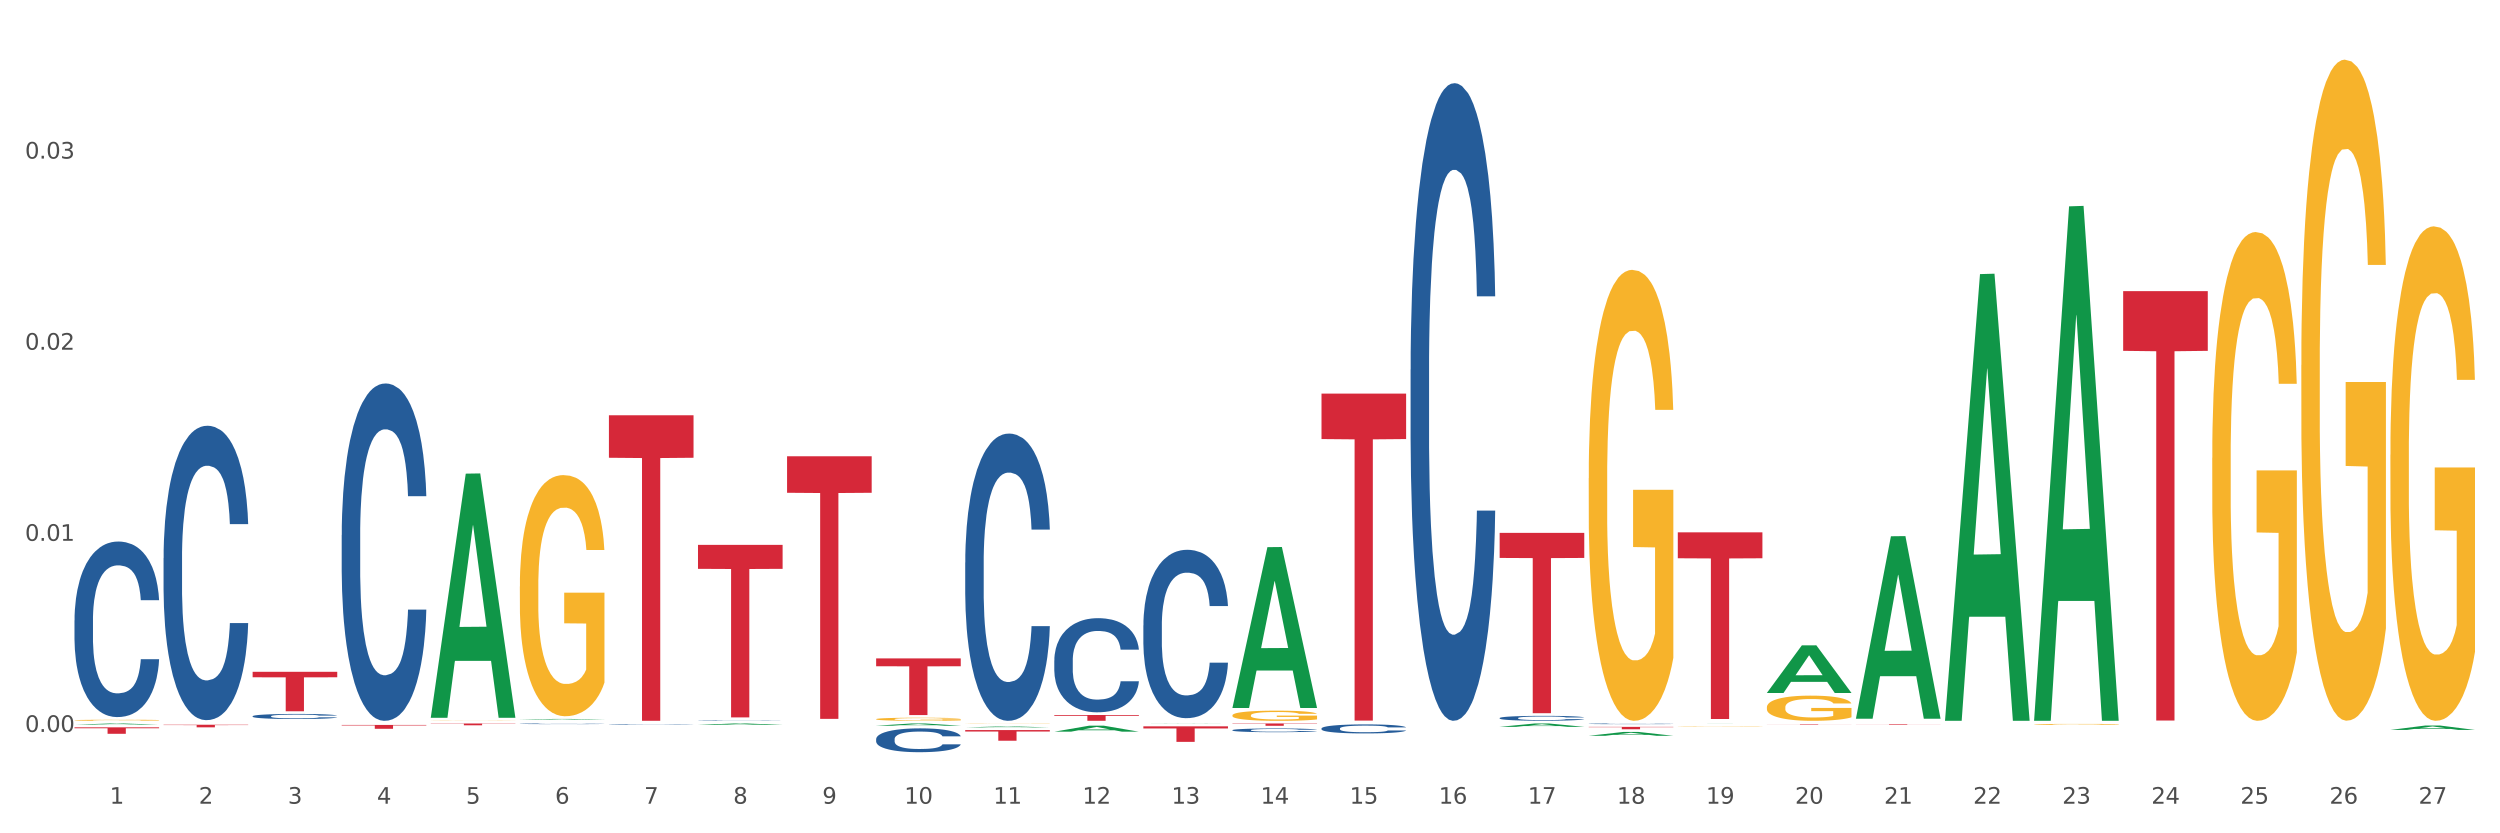 <?xml version="1.0" encoding="utf-8" standalone="no"?>
<!DOCTYPE svg PUBLIC "-//W3C//DTD SVG 1.1//EN"
  "http://www.w3.org/Graphics/SVG/1.1/DTD/svg11.dtd">
<svg xmlns:xlink="http://www.w3.org/1999/xlink" width="1080pt" height="360pt" viewBox="0 0 1080 360" xmlns="http://www.w3.org/2000/svg" version="1.1">
 <rect x="0" y="0" width="1080" height="360" fill="#333333" stroke="none"/>
 <defs>
  <style type="text/css">*{stroke-linejoin: round; stroke-linecap: butt}</style>
 </defs>
 <g id="figure_1">
  <g id="patch_1">
   <path d="M 0 360 
L 1080 360 
L 1080 0 
L 0 0 
z
" style="fill: #ffffff; stroke: #ffffff; stroke-linejoin: miter"/>
  </g>
  <g id="axes_1">
   <g id="matplotlib.axis_1">
    <g id="xtick_1">
     <g id="text_1">
      <!-- 1 -->
      <g style="fill: #4d4d4d" transform="translate(47.399 347.204) scale(0.096 -0.096)">
       <defs>
        <path id="DejaVuSans-31" d="M 794 531 
L 1825 531 
L 1825 4091 
L 703 3866 
L 703 4441 
L 1819 4666 
L 2450 4666 
L 2450 531 
L 3481 531 
L 3481 0 
L 794 0 
L 794 531 
z
" transform="scale(0.016)"/>
       </defs>
       <use xlink:href="#DejaVuSans-31"/>
      </g>
     </g>
    </g>
    <g id="xtick_2">
     <g id="text_2">
      <!-- 2 -->
      <g style="fill: #4d4d4d" transform="translate(85.878 347.204) scale(0.096 -0.096)">
       <defs>
        <path id="DejaVuSans-32" d="M 1228 531 
L 3431 531 
L 3431 0 
L 469 0 
L 469 531 
Q 828 903 1448 1529 
Q 2069 2156 2228 2338 
Q 2531 2678 2651 2914 
Q 2772 3150 2772 3378 
Q 2772 3750 2511 3984 
Q 2250 4219 1831 4219 
Q 1534 4219 1204 4116 
Q 875 4013 500 3803 
L 500 4441 
Q 881 4594 1212 4672 
Q 1544 4750 1819 4750 
Q 2544 4750 2975 4387 
Q 3406 4025 3406 3419 
Q 3406 3131 3298 2873 
Q 3191 2616 2906 2266 
Q 2828 2175 2409 1742 
Q 1991 1309 1228 531 
z
" transform="scale(0.016)"/>
       </defs>
       <use xlink:href="#DejaVuSans-32"/>
      </g>
     </g>
    </g>
    <g id="xtick_3">
     <g id="text_3">
      <!-- 3 -->
      <g style="fill: #4d4d4d" transform="translate(124.358 347.204) scale(0.096 -0.096)">
       <defs>
        <path id="DejaVuSans-33" d="M 2597 2516 
Q 3050 2419 3304 2112 
Q 3559 1806 3559 1356 
Q 3559 666 3084 287 
Q 2609 -91 1734 -91 
Q 1441 -91 1130 -33 
Q 819 25 488 141 
L 488 750 
Q 750 597 1062 519 
Q 1375 441 1716 441 
Q 2309 441 2620 675 
Q 2931 909 2931 1356 
Q 2931 1769 2642 2001 
Q 2353 2234 1838 2234 
L 1294 2234 
L 1294 2753 
L 1863 2753 
Q 2328 2753 2575 2939 
Q 2822 3125 2822 3475 
Q 2822 3834 2567 4026 
Q 2313 4219 1838 4219 
Q 1578 4219 1281 4162 
Q 984 4106 628 3988 
L 628 4550 
Q 988 4650 1302 4700 
Q 1616 4750 1894 4750 
Q 2613 4750 3031 4423 
Q 3450 4097 3450 3541 
Q 3450 3153 3228 2886 
Q 3006 2619 2597 2516 
z
" transform="scale(0.016)"/>
       </defs>
       <use xlink:href="#DejaVuSans-33"/>
      </g>
     </g>
    </g>
    <g id="xtick_4">
     <g id="text_4">
      <!-- 4 -->
      <g style="fill: #4d4d4d" transform="translate(162.838 347.204) scale(0.096 -0.096)">
       <defs>
        <path id="DejaVuSans-34" d="M 2419 4116 
L 825 1625 
L 2419 1625 
L 2419 4116 
z
M 2253 4666 
L 3047 4666 
L 3047 1625 
L 3713 1625 
L 3713 1100 
L 3047 1100 
L 3047 0 
L 2419 0 
L 2419 1100 
L 313 1100 
L 313 1709 
L 2253 4666 
z
" transform="scale(0.016)"/>
       </defs>
       <use xlink:href="#DejaVuSans-34"/>
      </g>
     </g>
    </g>
    <g id="xtick_5">
     <g id="text_5">
      <!-- 5 -->
      <g style="fill: #4d4d4d" transform="translate(201.317 347.204) scale(0.096 -0.096)">
       <defs>
        <path id="DejaVuSans-35" d="M 691 4666 
L 3169 4666 
L 3169 4134 
L 1269 4134 
L 1269 2991 
Q 1406 3038 1543 3061 
Q 1681 3084 1819 3084 
Q 2600 3084 3056 2656 
Q 3513 2228 3513 1497 
Q 3513 744 3044 326 
Q 2575 -91 1722 -91 
Q 1428 -91 1123 -41 
Q 819 9 494 109 
L 494 744 
Q 775 591 1075 516 
Q 1375 441 1709 441 
Q 2250 441 2565 725 
Q 2881 1009 2881 1497 
Q 2881 1984 2565 2268 
Q 2250 2553 1709 2553 
Q 1456 2553 1204 2497 
Q 953 2441 691 2322 
L 691 4666 
z
" transform="scale(0.016)"/>
       </defs>
       <use xlink:href="#DejaVuSans-35"/>
      </g>
     </g>
    </g>
    <g id="xtick_6">
     <g id="text_6">
      <!-- 6 -->
      <g style="fill: #4d4d4d" transform="translate(239.797 347.204) scale(0.096 -0.096)">
       <defs>
        <path id="DejaVuSans-36" d="M 2113 2584 
Q 1688 2584 1439 2293 
Q 1191 2003 1191 1497 
Q 1191 994 1439 701 
Q 1688 409 2113 409 
Q 2538 409 2786 701 
Q 3034 994 3034 1497 
Q 3034 2003 2786 2293 
Q 2538 2584 2113 2584 
z
M 3366 4563 
L 3366 3988 
Q 3128 4100 2886 4159 
Q 2644 4219 2406 4219 
Q 1781 4219 1451 3797 
Q 1122 3375 1075 2522 
Q 1259 2794 1537 2939 
Q 1816 3084 2150 3084 
Q 2853 3084 3261 2657 
Q 3669 2231 3669 1497 
Q 3669 778 3244 343 
Q 2819 -91 2113 -91 
Q 1303 -91 875 529 
Q 447 1150 447 2328 
Q 447 3434 972 4092 
Q 1497 4750 2381 4750 
Q 2619 4750 2861 4703 
Q 3103 4656 3366 4563 
z
" transform="scale(0.016)"/>
       </defs>
       <use xlink:href="#DejaVuSans-36"/>
      </g>
     </g>
    </g>
    <g id="xtick_7">
     <g id="text_7">
      <!-- 7 -->
      <g style="fill: #4d4d4d" transform="translate(278.276 347.204) scale(0.096 -0.096)">
       <defs>
        <path id="DejaVuSans-37" d="M 525 4666 
L 3525 4666 
L 3525 4397 
L 1831 0 
L 1172 0 
L 2766 4134 
L 525 4134 
L 525 4666 
z
" transform="scale(0.016)"/>
       </defs>
       <use xlink:href="#DejaVuSans-37"/>
      </g>
     </g>
    </g>
    <g id="xtick_8">
     <g id="text_8">
      <!-- 8 -->
      <g style="fill: #4d4d4d" transform="translate(316.756 347.204) scale(0.096 -0.096)">
       <defs>
        <path id="DejaVuSans-38" d="M 2034 2216 
Q 1584 2216 1326 1975 
Q 1069 1734 1069 1313 
Q 1069 891 1326 650 
Q 1584 409 2034 409 
Q 2484 409 2743 651 
Q 3003 894 3003 1313 
Q 3003 1734 2745 1975 
Q 2488 2216 2034 2216 
z
M 1403 2484 
Q 997 2584 770 2862 
Q 544 3141 544 3541 
Q 544 4100 942 4425 
Q 1341 4750 2034 4750 
Q 2731 4750 3128 4425 
Q 3525 4100 3525 3541 
Q 3525 3141 3298 2862 
Q 3072 2584 2669 2484 
Q 3125 2378 3379 2068 
Q 3634 1759 3634 1313 
Q 3634 634 3220 271 
Q 2806 -91 2034 -91 
Q 1263 -91 848 271 
Q 434 634 434 1313 
Q 434 1759 690 2068 
Q 947 2378 1403 2484 
z
M 1172 3481 
Q 1172 3119 1398 2916 
Q 1625 2713 2034 2713 
Q 2441 2713 2670 2916 
Q 2900 3119 2900 3481 
Q 2900 3844 2670 4047 
Q 2441 4250 2034 4250 
Q 1625 4250 1398 4047 
Q 1172 3844 1172 3481 
z
" transform="scale(0.016)"/>
       </defs>
       <use xlink:href="#DejaVuSans-38"/>
      </g>
     </g>
    </g>
    <g id="xtick_9">
     <g id="text_9">
      <!-- 9 -->
      <g style="fill: #4d4d4d" transform="translate(355.236 347.204) scale(0.096 -0.096)">
       <defs>
        <path id="DejaVuSans-39" d="M 703 97 
L 703 672 
Q 941 559 1184 500 
Q 1428 441 1663 441 
Q 2288 441 2617 861 
Q 2947 1281 2994 2138 
Q 2813 1869 2534 1725 
Q 2256 1581 1919 1581 
Q 1219 1581 811 2004 
Q 403 2428 403 3163 
Q 403 3881 828 4315 
Q 1253 4750 1959 4750 
Q 2769 4750 3195 4129 
Q 3622 3509 3622 2328 
Q 3622 1225 3098 567 
Q 2575 -91 1691 -91 
Q 1453 -91 1209 -44 
Q 966 3 703 97 
z
M 1959 2075 
Q 2384 2075 2632 2365 
Q 2881 2656 2881 3163 
Q 2881 3666 2632 3958 
Q 2384 4250 1959 4250 
Q 1534 4250 1286 3958 
Q 1038 3666 1038 3163 
Q 1038 2656 1286 2365 
Q 1534 2075 1959 2075 
z
" transform="scale(0.016)"/>
       </defs>
       <use xlink:href="#DejaVuSans-39"/>
      </g>
     </g>
    </g>
    <g id="xtick_10">
     <g id="text_10">
      <!-- 10 -->
      <g style="fill: #4d4d4d" transform="translate(390.661 347.204) scale(0.096 -0.096)">
       <defs>
        <path id="DejaVuSans-30" d="M 2034 4250 
Q 1547 4250 1301 3770 
Q 1056 3291 1056 2328 
Q 1056 1369 1301 889 
Q 1547 409 2034 409 
Q 2525 409 2770 889 
Q 3016 1369 3016 2328 
Q 3016 3291 2770 3770 
Q 2525 4250 2034 4250 
z
M 2034 4750 
Q 2819 4750 3233 4129 
Q 3647 3509 3647 2328 
Q 3647 1150 3233 529 
Q 2819 -91 2034 -91 
Q 1250 -91 836 529 
Q 422 1150 422 2328 
Q 422 3509 836 4129 
Q 1250 4750 2034 4750 
z
" transform="scale(0.016)"/>
       </defs>
       <use xlink:href="#DejaVuSans-31"/>
       <use xlink:href="#DejaVuSans-30" transform="translate(63.623 0)"/>
      </g>
     </g>
    </g>
    <g id="xtick_11">
     <g id="text_11">
      <!-- 11 -->
      <g style="fill: #4d4d4d" transform="translate(429.141 347.204) scale(0.096 -0.096)">
       <use xlink:href="#DejaVuSans-31"/>
       <use xlink:href="#DejaVuSans-31" transform="translate(63.623 0)"/>
      </g>
     </g>
    </g>
    <g id="xtick_12">
     <g id="text_12">
      <!-- 12 -->
      <g style="fill: #4d4d4d" transform="translate(467.62 347.204) scale(0.096 -0.096)">
       <use xlink:href="#DejaVuSans-31"/>
       <use xlink:href="#DejaVuSans-32" transform="translate(63.623 0)"/>
      </g>
     </g>
    </g>
    <g id="xtick_13">
     <g id="text_13">
      <!-- 13 -->
      <g style="fill: #4d4d4d" transform="translate(506.1 347.204) scale(0.096 -0.096)">
       <use xlink:href="#DejaVuSans-31"/>
       <use xlink:href="#DejaVuSans-33" transform="translate(63.623 0)"/>
      </g>
     </g>
    </g>
    <g id="xtick_14">
     <g id="text_14">
      <!-- 14 -->
      <g style="fill: #4d4d4d" transform="translate(544.58 347.204) scale(0.096 -0.096)">
       <use xlink:href="#DejaVuSans-31"/>
       <use xlink:href="#DejaVuSans-34" transform="translate(63.623 0)"/>
      </g>
     </g>
    </g>
    <g id="xtick_15">
     <g id="text_15">
      <!-- 15 -->
      <g style="fill: #4d4d4d" transform="translate(583.059 347.204) scale(0.096 -0.096)">
       <use xlink:href="#DejaVuSans-31"/>
       <use xlink:href="#DejaVuSans-35" transform="translate(63.623 0)"/>
      </g>
     </g>
    </g>
    <g id="xtick_16">
     <g id="text_16">
      <!-- 16 -->
      <g style="fill: #4d4d4d" transform="translate(621.539 347.204) scale(0.096 -0.096)">
       <use xlink:href="#DejaVuSans-31"/>
       <use xlink:href="#DejaVuSans-36" transform="translate(63.623 0)"/>
      </g>
     </g>
    </g>
    <g id="xtick_17">
     <g id="text_17">
      <!-- 17 -->
      <g style="fill: #4d4d4d" transform="translate(660.018 347.204) scale(0.096 -0.096)">
       <use xlink:href="#DejaVuSans-31"/>
       <use xlink:href="#DejaVuSans-37" transform="translate(63.623 0)"/>
      </g>
     </g>
    </g>
    <g id="xtick_18">
     <g id="text_18">
      <!-- 18 -->
      <g style="fill: #4d4d4d" transform="translate(698.498 347.204) scale(0.096 -0.096)">
       <use xlink:href="#DejaVuSans-31"/>
       <use xlink:href="#DejaVuSans-38" transform="translate(63.623 0)"/>
      </g>
     </g>
    </g>
    <g id="xtick_19">
     <g id="text_19">
      <!-- 19 -->
      <g style="fill: #4d4d4d" transform="translate(736.977 347.204) scale(0.096 -0.096)">
       <use xlink:href="#DejaVuSans-31"/>
       <use xlink:href="#DejaVuSans-39" transform="translate(63.623 0)"/>
      </g>
     </g>
    </g>
    <g id="xtick_20">
     <g id="text_20">
      <!-- 20 -->
      <g style="fill: #4d4d4d" transform="translate(775.457 347.204) scale(0.096 -0.096)">
       <use xlink:href="#DejaVuSans-32"/>
       <use xlink:href="#DejaVuSans-30" transform="translate(63.623 0)"/>
      </g>
     </g>
    </g>
    <g id="xtick_21">
     <g id="text_21">
      <!-- 21 -->
      <g style="fill: #4d4d4d" transform="translate(813.937 347.204) scale(0.096 -0.096)">
       <use xlink:href="#DejaVuSans-32"/>
       <use xlink:href="#DejaVuSans-31" transform="translate(63.623 0)"/>
      </g>
     </g>
    </g>
    <g id="xtick_22">
     <g id="text_22">
      <!-- 22 -->
      <g style="fill: #4d4d4d" transform="translate(852.416 347.204) scale(0.096 -0.096)">
       <use xlink:href="#DejaVuSans-32"/>
       <use xlink:href="#DejaVuSans-32" transform="translate(63.623 0)"/>
      </g>
     </g>
    </g>
    <g id="xtick_23">
     <g id="text_23">
      <!-- 23 -->
      <g style="fill: #4d4d4d" transform="translate(890.896 347.204) scale(0.096 -0.096)">
       <use xlink:href="#DejaVuSans-32"/>
       <use xlink:href="#DejaVuSans-33" transform="translate(63.623 0)"/>
      </g>
     </g>
    </g>
    <g id="xtick_24">
     <g id="text_24">
      <!-- 24 -->
      <g style="fill: #4d4d4d" transform="translate(929.375 347.204) scale(0.096 -0.096)">
       <use xlink:href="#DejaVuSans-32"/>
       <use xlink:href="#DejaVuSans-34" transform="translate(63.623 0)"/>
      </g>
     </g>
    </g>
    <g id="xtick_25">
     <g id="text_25">
      <!-- 25 -->
      <g style="fill: #4d4d4d" transform="translate(967.855 347.204) scale(0.096 -0.096)">
       <use xlink:href="#DejaVuSans-32"/>
       <use xlink:href="#DejaVuSans-35" transform="translate(63.623 0)"/>
      </g>
     </g>
    </g>
    <g id="xtick_26">
     <g id="text_26">
      <!-- 26 -->
      <g style="fill: #4d4d4d" transform="translate(1006.335 347.204) scale(0.096 -0.096)">
       <use xlink:href="#DejaVuSans-32"/>
       <use xlink:href="#DejaVuSans-36" transform="translate(63.623 0)"/>
      </g>
     </g>
    </g>
    <g id="xtick_27">
     <g id="text_27">
      <!-- 27 -->
      <g style="fill: #4d4d4d" transform="translate(1044.814 347.204) scale(0.096 -0.096)">
       <use xlink:href="#DejaVuSans-32"/>
       <use xlink:href="#DejaVuSans-37" transform="translate(63.623 0)"/>
      </g>
     </g>
    </g>
    <g id="xtick_28"/>
    <g id="xtick_29"/>
    <g id="xtick_30"/>
    <g id="xtick_31"/>
    <g id="xtick_32"/>
    <g id="xtick_33"/>
    <g id="xtick_34"/>
    <g id="xtick_35"/>
    <g id="xtick_36"/>
    <g id="xtick_37"/>
    <g id="xtick_38"/>
    <g id="xtick_39"/>
    <g id="xtick_40"/>
    <g id="xtick_41"/>
    <g id="xtick_42"/>
    <g id="xtick_43"/>
    <g id="xtick_44"/>
    <g id="xtick_45"/>
    <g id="xtick_46"/>
    <g id="xtick_47"/>
    <g id="xtick_48"/>
    <g id="xtick_49"/>
    <g id="xtick_50"/>
    <g id="xtick_51"/>
    <g id="xtick_52"/>
    <g id="xtick_53"/>
   </g>
   <g id="matplotlib.axis_2">
    <g id="ytick_1">
     <g id="text_28">
      <!-- 0.00 -->
      <g style="fill: #4d4d4d" transform="translate(10.8 316.195) scale(0.096 -0.096)">
       <defs>
        <path id="DejaVuSans-2e" d="M 684 794 
L 1344 794 
L 1344 0 
L 684 0 
L 684 794 
z
" transform="scale(0.016)"/>
       </defs>
       <use xlink:href="#DejaVuSans-30"/>
       <use xlink:href="#DejaVuSans-2e" transform="translate(63.623 0)"/>
       <use xlink:href="#DejaVuSans-30" transform="translate(95.41 0)"/>
       <use xlink:href="#DejaVuSans-30" transform="translate(159.033 0)"/>
      </g>
     </g>
    </g>
    <g id="ytick_2">
     <g id="text_29">
      <!-- 0.01 -->
      <g style="fill: #4d4d4d" transform="translate(10.8 233.633) scale(0.096 -0.096)">
       <use xlink:href="#DejaVuSans-30"/>
       <use xlink:href="#DejaVuSans-2e" transform="translate(63.623 0)"/>
       <use xlink:href="#DejaVuSans-30" transform="translate(95.41 0)"/>
       <use xlink:href="#DejaVuSans-31" transform="translate(159.033 0)"/>
      </g>
     </g>
    </g>
    <g id="ytick_3">
     <g id="text_30">
      <!-- 0.02 -->
      <g style="fill: #4d4d4d" transform="translate(10.8 151.072) scale(0.096 -0.096)">
       <use xlink:href="#DejaVuSans-30"/>
       <use xlink:href="#DejaVuSans-2e" transform="translate(63.623 0)"/>
       <use xlink:href="#DejaVuSans-30" transform="translate(95.41 0)"/>
       <use xlink:href="#DejaVuSans-32" transform="translate(159.033 0)"/>
      </g>
     </g>
    </g>
    <g id="ytick_4">
     <g id="text_31">
      <!-- 0.03 -->
      <g style="fill: #4d4d4d" transform="translate(10.8 68.511) scale(0.096 -0.096)">
       <use xlink:href="#DejaVuSans-30"/>
       <use xlink:href="#DejaVuSans-2e" transform="translate(63.623 0)"/>
       <use xlink:href="#DejaVuSans-30" transform="translate(95.41 0)"/>
       <use xlink:href="#DejaVuSans-33" transform="translate(159.033 0)"/>
      </g>
     </g>
    </g>
    <g id="ytick_5"/>
    <g id="ytick_6"/>
    <g id="ytick_7"/>
    <g id="ytick_8"/>
   </g>
   <g id="PolyCollection_1">
    <path d="M 32.175 313.069 
L 32.213 313.068 
L 47.287 312.548 
L 53.543 312.547 
L 68.731 313.07 
L 61.495 313.07 
L 58.216 312.948 
L 42.652 312.948 
L 42.539 312.95 
L 39.373 313.07 
L 32.175 313.07 
L 32.175 313.069 
L 44.611 312.876 
L 56.256 312.875 
L 50.49 312.659 
L 50.415 312.658 
L 50.34 312.659 
L 44.574 312.875 
L 44.611 312.876 
L 32.175 313.069 
z
" clip-path="url(#p69341ac8c4)" style="fill: #109648"/>
    <path d="M 724.808 229.963 
L 761.363 229.963 
L 761.363 241.17 
L 746.984 241.246 
L 746.984 310.605 
L 739.101 310.605 
L 739.101 241.246 
L 724.808 241.17 
L 724.808 230.039 
L 724.808 229.963 
z
" clip-path="url(#p69341ac8c4)" style="fill: #d62839"/>
    <path d="M 763.287 312.962 
L 799.843 312.962 
L 799.843 312.991 
L 785.463 312.991 
L 785.463 313.173 
L 777.58 313.173 
L 777.58 312.991 
L 763.287 312.991 
L 763.287 312.962 
L 763.287 312.962 
z
" clip-path="url(#p69341ac8c4)" style="fill: #d62839"/>
    <path d="M 801.767 312.855 
L 838.322 312.855 
L 838.322 312.891 
L 823.943 312.891 
L 823.943 313.112 
L 816.06 313.112 
L 816.06 312.891 
L 801.767 312.891 
L 801.767 312.855 
L 801.767 312.855 
z
" clip-path="url(#p69341ac8c4)" style="fill: #d62839"/>
    <path d="M 917.206 125.783 
L 953.761 125.783 
L 953.761 151.561 
L 939.382 151.736 
L 939.382 311.284 
L 931.499 311.284 
L 931.499 151.736 
L 917.206 151.561 
L 917.206 125.957 
L 917.206 125.783 
z
" clip-path="url(#p69341ac8c4)" style="fill: #d62839"/>
    <path d="M 32.175 311.147 
L 32.218 311.147 
L 32.218 311.132 
L 32.304 311.118 
L 32.736 311.086 
L 33.383 311.059 
L 33.858 311.045 
L 34.333 311.034 
L 34.894 311.022 
L 35.585 311.01 
L 36.836 310.992 
L 37.613 310.983 
L 38.563 310.974 
L 40.289 310.96 
L 41.54 310.952 
L 42.835 310.946 
L 44.95 310.938 
L 46.331 310.935 
L 47.799 310.932 
L 49.568 310.931 
L 50.906 310.93 
L 53.841 310.931 
L 56.344 310.935 
L 57.552 310.938 
L 59.106 310.943 
L 59.926 310.947 
L 61.264 310.954 
L 62.645 310.963 
L 63.595 310.97 
L 65.019 310.985 
L 66.098 311 
L 67.091 311.018 
L 67.608 311.03 
L 67.997 311.042 
L 68.342 311.055 
L 68.687 311.076 
L 60.919 311.076 
L 60.617 311.061 
L 60.142 311.047 
L 59.451 311.033 
L 58.847 311.025 
L 57.811 311.014 
L 56.862 311.007 
L 55.869 311.002 
L 54.661 310.998 
L 53.711 310.995 
L 52.373 310.994 
L 49.741 310.994 
L 47.971 310.998 
L 46.763 311.002 
L 45.986 311.006 
L 45.295 311.01 
L 44.518 311.016 
L 43.612 311.025 
L 42.965 311.033 
L 42.317 311.043 
L 41.799 311.054 
L 41.325 311.066 
L 40.936 311.079 
L 40.634 311.092 
L 40.375 311.108 
L 40.159 311.135 
L 40.159 311.194 
L 40.246 311.208 
L 40.462 311.225 
L 40.72 311.238 
L 41.152 311.254 
L 41.54 311.265 
L 42.274 311.28 
L 43.094 311.293 
L 43.742 311.302 
L 44.389 311.308 
L 45.511 311.318 
L 46.763 311.326 
L 47.842 311.33 
L 49.309 311.335 
L 50.302 311.336 
L 51.165 311.337 
L 53.28 311.337 
L 54.79 311.336 
L 56.473 311.333 
L 57.768 311.329 
L 58.847 311.324 
L 60.056 311.317 
L 60.833 311.309 
L 60.833 311.22 
L 51.338 311.219 
L 51.338 311.159 
L 68.731 311.159 
L 68.731 311.335 
L 67.997 311.344 
L 67.177 311.352 
L 66.314 311.359 
L 65.019 311.368 
L 63.465 311.377 
L 62.084 311.383 
L 60.617 311.388 
L 58.89 311.393 
L 56.646 311.397 
L 55.265 311.399 
L 53.539 311.4 
L 51.51 311.4 
L 49.741 311.399 
L 48.014 311.397 
L 46.202 311.393 
L 44.432 311.388 
L 43.094 311.382 
L 41.756 311.375 
L 40.332 311.366 
L 39.21 311.358 
L 38.347 311.35 
L 37.397 311.34 
L 36.361 311.327 
L 35.585 311.316 
L 34.894 311.304 
L 34.16 311.288 
L 33.642 311.275 
L 33.124 311.258 
L 32.822 311.246 
L 32.477 311.226 
L 32.218 311.199 
L 32.175 311.147 
z
" clip-path="url(#p69341ac8c4)" style="fill: #f7b32b"/>
    <path d="M 455.451 308.873 
L 492.006 308.873 
L 492.006 309.224 
L 477.626 309.226 
L 477.626 311.4 
L 469.744 311.4 
L 469.744 309.226 
L 455.451 309.224 
L 455.451 308.875 
L 455.451 308.873 
z
" clip-path="url(#p69341ac8c4)" style="fill: #d62839"/>
    <path d="M 416.971 315.39 
L 453.527 315.39 
L 453.527 316.029 
L 439.147 316.034 
L 439.147 319.992 
L 431.264 319.992 
L 431.264 316.034 
L 416.971 316.029 
L 416.971 315.394 
L 416.971 315.39 
z
" clip-path="url(#p69341ac8c4)" style="fill: #d62839"/>
    <path d="M 378.491 284.425 
L 415.047 284.425 
L 415.047 287.827 
L 400.667 287.85 
L 400.667 308.904 
L 392.784 308.904 
L 392.784 287.85 
L 378.491 287.827 
L 378.491 284.448 
L 378.491 284.425 
z
" clip-path="url(#p69341ac8c4)" style="fill: #d62839"/>
    <path d="M 340.012 197.114 
L 376.567 197.114 
L 376.567 212.878 
L 362.188 212.984 
L 362.188 310.551 
L 354.305 310.551 
L 354.305 212.984 
L 340.012 212.878 
L 340.012 197.22 
L 340.012 197.114 
z
" clip-path="url(#p69341ac8c4)" style="fill: #d62839"/>
    <path d="M 301.532 235.379 
L 338.088 235.379 
L 338.088 245.737 
L 323.708 245.807 
L 323.708 309.915 
L 315.825 309.915 
L 315.825 245.807 
L 301.532 245.737 
L 301.532 235.449 
L 301.532 235.379 
z
" clip-path="url(#p69341ac8c4)" style="fill: #d62839"/>
    <path d="M 263.053 179.409 
L 299.608 179.409 
L 299.608 197.752 
L 285.228 197.876 
L 285.228 311.4 
L 277.346 311.4 
L 277.346 197.876 
L 263.053 197.752 
L 263.053 179.533 
L 263.053 179.409 
z
" clip-path="url(#p69341ac8c4)" style="fill: #d62839"/>
    <path d="M 186.093 312.547 
L 222.649 312.547 
L 222.649 312.656 
L 208.269 312.657 
L 208.269 313.329 
L 200.386 313.329 
L 200.386 312.657 
L 186.093 312.656 
L 186.093 312.548 
L 186.093 312.547 
z
" clip-path="url(#p69341ac8c4)" style="fill: #d62839"/>
    <path d="M 147.614 313.173 
L 184.169 313.173 
L 184.169 313.405 
L 169.79 313.406 
L 169.79 314.844 
L 161.907 314.844 
L 161.907 313.406 
L 147.614 313.405 
L 147.614 313.174 
L 147.614 313.173 
z
" clip-path="url(#p69341ac8c4)" style="fill: #d62839"/>
    <path d="M 109.134 290.219 
L 145.69 290.219 
L 145.69 292.589 
L 131.31 292.605 
L 131.31 307.272 
L 123.427 307.272 
L 123.427 292.605 
L 109.134 292.589 
L 109.134 290.235 
L 109.134 290.219 
z
" clip-path="url(#p69341ac8c4)" style="fill: #d62839"/>
    <path d="M 70.655 313.087 
L 107.21 313.087 
L 107.21 313.243 
L 92.831 313.244 
L 92.831 314.213 
L 84.948 314.213 
L 84.948 313.244 
L 70.655 313.243 
L 70.655 313.088 
L 70.655 313.087 
z
" clip-path="url(#p69341ac8c4)" style="fill: #d62839"/>
    <path d="M 686.328 313.996 
L 722.884 313.996 
L 722.884 314.14 
L 708.504 314.141 
L 708.504 315.034 
L 700.621 315.034 
L 700.621 314.141 
L 686.328 314.14 
L 686.328 313.997 
L 686.328 313.996 
z
" clip-path="url(#p69341ac8c4)" style="fill: #d62839"/>
    <path d="M 32.175 314.217 
L 68.731 314.217 
L 68.731 314.605 
L 54.351 314.608 
L 54.351 317.012 
L 46.468 317.012 
L 46.468 314.608 
L 32.175 314.605 
L 32.175 314.22 
L 32.175 314.217 
z
" clip-path="url(#p69341ac8c4)" style="fill: #d62839"/>
    <path d="M 647.848 230.204 
L 684.404 230.204 
L 684.404 241.028 
L 670.024 241.102 
L 670.024 308.098 
L 662.142 308.098 
L 662.142 241.102 
L 647.848 241.028 
L 647.848 230.277 
L 647.848 230.204 
z
" clip-path="url(#p69341ac8c4)" style="fill: #d62839"/>
    <path d="M 532.41 312.547 
L 568.965 312.547 
L 568.965 312.687 
L 554.586 312.688 
L 554.586 313.549 
L 546.703 313.549 
L 546.703 312.688 
L 532.41 312.687 
L 532.41 312.548 
L 532.41 312.547 
z
" clip-path="url(#p69341ac8c4)" style="fill: #d62839"/>
    <path d="M 147.614 231.141 
L 147.657 231.008 
L 147.657 227.282 
L 147.787 222.224 
L 148.262 212.907 
L 148.867 205.853 
L 149.904 197.6 
L 150.466 194.14 
L 151.2 190.28 
L 152.713 184.024 
L 154.441 178.7 
L 155.651 175.772 
L 156.558 173.909 
L 158.589 170.581 
L 159.756 169.117 
L 160.966 167.919 
L 162.003 167.121 
L 163.731 166.189 
L 165.114 165.79 
L 166.713 165.657 
L 168.052 165.79 
L 169.824 166.322 
L 172.416 167.919 
L 173.41 168.851 
L 174.75 170.448 
L 176.132 172.578 
L 177.256 174.707 
L 178.552 177.769 
L 179.892 181.762 
L 181.188 186.819 
L 182.095 191.478 
L 182.83 196.403 
L 183.478 202.392 
L 183.953 208.914 
L 184.169 214.371 
L 176.262 214.371 
L 176.046 209.446 
L 175.614 204.122 
L 175.182 200.529 
L 174.706 197.6 
L 173.972 194.273 
L 173.324 192.143 
L 172.243 189.615 
L 171.25 188.017 
L 170.429 187.086 
L 169.435 186.287 
L 167.318 185.488 
L 165.805 185.488 
L 164.855 185.755 
L 163.688 186.42 
L 162.694 187.352 
L 161.527 188.949 
L 160.62 190.679 
L 159.713 192.942 
L 159.194 194.539 
L 158.416 197.467 
L 157.898 199.863 
L 157.206 203.989 
L 156.817 206.917 
L 156.126 214.504 
L 155.824 220.094 
L 155.694 223.954 
L 155.608 228.213 
L 155.608 248.977 
L 155.867 258.294 
L 156.083 262.287 
L 156.429 266.812 
L 157.077 272.668 
L 158.027 278.392 
L 159.021 282.518 
L 159.842 285.047 
L 160.62 286.91 
L 161.398 288.374 
L 162.348 289.705 
L 163.126 290.504 
L 164.293 291.302 
L 165.676 291.702 
L 166.756 291.702 
L 168.959 291.036 
L 169.953 290.371 
L 170.904 289.439 
L 171.941 287.975 
L 172.762 286.378 
L 173.237 285.18 
L 174.015 282.651 
L 174.62 279.989 
L 175.139 276.928 
L 175.484 274.266 
L 175.873 270.273 
L 176.176 265.747 
L 176.262 263.351 
L 184.169 263.351 
L 183.997 268.143 
L 183.694 272.802 
L 183.089 279.057 
L 182.614 282.651 
L 181.879 287.043 
L 181.101 290.77 
L 180.021 294.896 
L 179.027 297.957 
L 177.99 300.619 
L 176.867 303.015 
L 174.836 306.343 
L 174.101 307.274 
L 172.546 308.871 
L 171.336 309.803 
L 169.564 310.735 
L 167.75 311.267 
L 165.848 311.4 
L 164.163 311.134 
L 162.305 310.336 
L 161.138 309.537 
L 159.842 308.339 
L 158.33 306.476 
L 156.904 304.213 
L 155.564 301.551 
L 154.311 298.49 
L 153.145 295.029 
L 151.632 289.306 
L 150.509 283.716 
L 149.688 278.525 
L 149.126 274.133 
L 148.564 268.542 
L 148.262 264.682 
L 147.787 255.366 
L 147.614 246.714 
L 147.614 231.141 
z
" clip-path="url(#p69341ac8c4)" style="fill: #255c99"/>
    <path d="M 224.573 312.674 
L 224.616 312.674 
L 224.616 312.666 
L 224.746 312.657 
L 225.221 312.639 
L 225.826 312.625 
L 226.863 312.609 
L 227.425 312.602 
L 228.159 312.595 
L 229.672 312.583 
L 231.4 312.573 
L 232.61 312.567 
L 233.517 312.563 
L 235.548 312.557 
L 236.715 312.554 
L 237.925 312.552 
L 238.962 312.55 
L 240.69 312.548 
L 242.073 312.548 
L 243.672 312.547 
L 245.011 312.548 
L 246.783 312.549 
L 249.375 312.552 
L 250.369 312.554 
L 251.709 312.557 
L 253.092 312.561 
L 254.215 312.565 
L 255.511 312.571 
L 256.851 312.579 
L 258.147 312.588 
L 259.054 312.597 
L 259.789 312.607 
L 260.437 312.618 
L 260.913 312.631 
L 261.129 312.642 
L 253.221 312.642 
L 253.005 312.632 
L 252.573 312.622 
L 252.141 312.615 
L 251.666 312.609 
L 250.931 312.603 
L 250.283 312.599 
L 249.203 312.594 
L 248.209 312.591 
L 247.388 312.589 
L 246.394 312.587 
L 244.277 312.586 
L 242.764 312.586 
L 241.814 312.586 
L 240.647 312.588 
L 239.653 312.589 
L 238.487 312.592 
L 237.579 312.596 
L 236.672 312.6 
L 236.153 312.603 
L 235.375 312.609 
L 234.857 312.614 
L 234.166 312.622 
L 233.777 312.627 
L 233.085 312.642 
L 232.783 312.653 
L 232.653 312.66 
L 232.567 312.668 
L 232.567 312.708 
L 232.826 312.726 
L 233.042 312.734 
L 233.388 312.743 
L 234.036 312.754 
L 234.987 312.765 
L 235.98 312.773 
L 236.801 312.778 
L 237.579 312.782 
L 238.357 312.785 
L 239.308 312.787 
L 240.085 312.789 
L 241.252 312.79 
L 242.635 312.791 
L 243.715 312.791 
L 245.919 312.79 
L 246.912 312.788 
L 247.863 312.787 
L 248.9 312.784 
L 249.721 312.781 
L 250.196 312.778 
L 250.974 312.773 
L 251.579 312.768 
L 252.098 312.762 
L 252.443 312.757 
L 252.832 312.75 
L 253.135 312.741 
L 253.221 312.736 
L 261.129 312.736 
L 260.956 312.745 
L 260.653 312.754 
L 260.048 312.767 
L 259.573 312.773 
L 258.838 312.782 
L 258.061 312.789 
L 256.98 312.797 
L 255.987 312.803 
L 254.95 312.808 
L 253.826 312.813 
L 251.795 312.819 
L 251.061 312.821 
L 249.505 312.824 
L 248.295 312.826 
L 246.524 312.828 
L 244.709 312.829 
L 242.808 312.829 
L 241.122 312.828 
L 239.264 312.827 
L 238.098 312.825 
L 236.801 312.823 
L 235.289 312.819 
L 233.863 312.815 
L 232.524 312.81 
L 231.27 312.804 
L 230.104 312.797 
L 228.591 312.786 
L 227.468 312.776 
L 226.647 312.765 
L 226.085 312.757 
L 225.524 312.746 
L 225.221 312.739 
L 224.746 312.721 
L 224.573 312.704 
L 224.573 312.674 
z
" clip-path="url(#p69341ac8c4)" style="fill: #255c99"/>
    <path d="M 263.053 312.975 
L 263.096 312.975 
L 263.096 312.968 
L 263.225 312.959 
L 263.701 312.942 
L 264.306 312.929 
L 265.343 312.914 
L 265.904 312.908 
L 266.639 312.901 
L 268.151 312.89 
L 269.88 312.88 
L 271.09 312.875 
L 271.997 312.871 
L 274.028 312.865 
L 275.195 312.862 
L 276.404 312.86 
L 277.441 312.859 
L 279.17 312.857 
L 280.553 312.856 
L 282.151 312.856 
L 283.491 312.856 
L 285.262 312.857 
L 287.855 312.86 
L 288.849 312.862 
L 290.188 312.865 
L 291.571 312.869 
L 292.695 312.873 
L 293.991 312.878 
L 295.33 312.885 
L 296.627 312.895 
L 297.534 312.903 
L 298.269 312.912 
L 298.917 312.923 
L 299.392 312.935 
L 299.608 312.945 
L 291.701 312.945 
L 291.485 312.936 
L 291.053 312.926 
L 290.62 312.92 
L 290.145 312.914 
L 289.411 312.908 
L 288.762 312.904 
L 287.682 312.9 
L 286.688 312.897 
L 285.867 312.895 
L 284.874 312.894 
L 282.756 312.892 
L 281.244 312.892 
L 280.293 312.893 
L 279.127 312.894 
L 278.133 312.896 
L 276.966 312.899 
L 276.059 312.902 
L 275.151 312.906 
L 274.633 312.909 
L 273.855 312.914 
L 273.337 312.918 
L 272.645 312.926 
L 272.256 312.931 
L 271.565 312.945 
L 271.262 312.955 
L 271.133 312.962 
L 271.046 312.97 
L 271.046 313.008 
L 271.306 313.025 
L 271.522 313.032 
L 271.867 313.04 
L 272.516 313.051 
L 273.466 313.061 
L 274.46 313.069 
L 275.281 313.074 
L 276.059 313.077 
L 276.837 313.08 
L 277.787 313.082 
L 278.565 313.083 
L 279.732 313.085 
L 281.114 313.086 
L 282.195 313.086 
L 284.398 313.084 
L 285.392 313.083 
L 286.343 313.081 
L 287.38 313.079 
L 288.201 313.076 
L 288.676 313.074 
L 289.454 313.069 
L 290.059 313.064 
L 290.577 313.059 
L 290.923 313.054 
L 291.312 313.047 
L 291.614 313.038 
L 291.701 313.034 
L 299.608 313.034 
L 299.435 313.043 
L 299.133 313.051 
L 298.528 313.063 
L 298.053 313.069 
L 297.318 313.077 
L 296.54 313.084 
L 295.46 313.091 
L 294.466 313.097 
L 293.429 313.102 
L 292.306 313.106 
L 290.275 313.112 
L 289.54 313.114 
L 287.985 313.117 
L 286.775 313.119 
L 285.003 313.12 
L 283.188 313.121 
L 281.287 313.121 
L 279.602 313.121 
L 277.744 313.12 
L 276.577 313.118 
L 275.281 313.116 
L 273.769 313.113 
L 272.343 313.108 
L 271.003 313.104 
L 269.75 313.098 
L 268.583 313.092 
L 267.071 313.081 
L 265.948 313.071 
L 265.127 313.062 
L 264.565 313.054 
L 264.003 313.043 
L 263.701 313.036 
L 263.225 313.019 
L 263.053 313.004 
L 263.053 312.975 
z
" clip-path="url(#p69341ac8c4)" style="fill: #255c99"/>
    <path d="M 301.532 311.157 
L 301.575 311.156 
L 301.575 311.151 
L 301.705 311.144 
L 302.18 311.13 
L 302.785 311.12 
L 303.822 311.108 
L 304.384 311.103 
L 305.119 311.098 
L 306.631 311.089 
L 308.359 311.081 
L 309.569 311.077 
L 310.477 311.074 
L 312.507 311.069 
L 313.674 311.067 
L 314.884 311.065 
L 315.921 311.064 
L 317.649 311.063 
L 319.032 311.062 
L 320.631 311.062 
L 321.97 311.062 
L 323.742 311.063 
L 326.335 311.065 
L 327.328 311.067 
L 328.668 311.069 
L 330.051 311.072 
L 331.174 311.075 
L 332.47 311.08 
L 333.81 311.085 
L 335.106 311.093 
L 336.014 311.099 
L 336.748 311.107 
L 337.396 311.115 
L 337.872 311.125 
L 338.088 311.132 
L 330.18 311.132 
L 329.964 311.125 
L 329.532 311.118 
L 329.1 311.112 
L 328.625 311.108 
L 327.89 311.103 
L 327.242 311.1 
L 326.162 311.097 
L 325.168 311.094 
L 324.347 311.093 
L 323.353 311.092 
L 321.236 311.091 
L 319.724 311.091 
L 318.773 311.091 
L 317.606 311.092 
L 316.612 311.093 
L 315.446 311.096 
L 314.538 311.098 
L 313.631 311.102 
L 313.112 311.104 
L 312.335 311.108 
L 311.816 311.112 
L 311.125 311.117 
L 310.736 311.122 
L 310.045 311.133 
L 309.742 311.141 
L 309.612 311.146 
L 309.526 311.152 
L 309.526 311.182 
L 309.785 311.196 
L 310.001 311.202 
L 310.347 311.208 
L 310.995 311.217 
L 311.946 311.225 
L 312.94 311.231 
L 313.761 311.235 
L 314.538 311.237 
L 315.316 311.239 
L 316.267 311.241 
L 317.045 311.242 
L 318.211 311.244 
L 319.594 311.244 
L 320.674 311.244 
L 322.878 311.243 
L 323.872 311.242 
L 324.822 311.241 
L 325.859 311.239 
L 326.68 311.236 
L 327.156 311.235 
L 327.933 311.231 
L 328.538 311.227 
L 329.057 311.223 
L 329.403 311.219 
L 329.791 311.213 
L 330.094 311.207 
L 330.18 311.203 
L 338.088 311.203 
L 337.915 311.21 
L 337.612 311.217 
L 337.008 311.226 
L 336.532 311.231 
L 335.798 311.237 
L 335.02 311.243 
L 333.94 311.249 
L 332.946 311.253 
L 331.909 311.257 
L 330.785 311.26 
L 328.754 311.265 
L 328.02 311.267 
L 326.464 311.269 
L 325.254 311.27 
L 323.483 311.272 
L 321.668 311.272 
L 319.767 311.273 
L 318.082 311.272 
L 316.224 311.271 
L 315.057 311.27 
L 313.761 311.268 
L 312.248 311.265 
L 310.822 311.262 
L 309.483 311.258 
L 308.23 311.254 
L 307.063 311.249 
L 305.551 311.241 
L 304.427 311.233 
L 303.606 311.225 
L 303.044 311.219 
L 302.483 311.211 
L 302.18 311.205 
L 301.705 311.192 
L 301.532 311.179 
L 301.532 311.157 
z
" clip-path="url(#p69341ac8c4)" style="fill: #255c99"/>
    <path d="M 378.491 319.278 
L 378.535 319.269 
L 378.535 319.006 
L 378.664 318.648 
L 379.139 317.99 
L 379.744 317.492 
L 380.781 316.908 
L 381.343 316.664 
L 382.078 316.391 
L 383.59 315.949 
L 385.318 315.573 
L 386.528 315.366 
L 387.436 315.234 
L 389.467 314.999 
L 390.633 314.896 
L 391.843 314.811 
L 392.88 314.755 
L 394.609 314.689 
L 395.991 314.661 
L 397.59 314.651 
L 398.93 314.661 
L 400.701 314.698 
L 403.294 314.811 
L 404.288 314.877 
L 405.627 314.99 
L 407.01 315.14 
L 408.133 315.291 
L 409.43 315.507 
L 410.769 315.789 
L 412.065 316.147 
L 412.973 316.476 
L 413.707 316.824 
L 414.356 317.247 
L 414.831 317.708 
L 415.047 318.093 
L 407.14 318.093 
L 406.923 317.745 
L 406.491 317.369 
L 406.059 317.115 
L 405.584 316.908 
L 404.849 316.673 
L 404.201 316.523 
L 403.121 316.344 
L 402.127 316.231 
L 401.306 316.165 
L 400.312 316.109 
L 398.195 316.053 
L 396.683 316.053 
L 395.732 316.071 
L 394.565 316.118 
L 393.572 316.184 
L 392.405 316.297 
L 391.498 316.419 
L 390.59 316.579 
L 390.072 316.692 
L 389.294 316.899 
L 388.775 317.068 
L 388.084 317.36 
L 387.695 317.567 
L 387.004 318.103 
L 386.701 318.498 
L 386.572 318.771 
L 386.485 319.072 
L 386.485 320.539 
L 386.744 321.197 
L 386.96 321.479 
L 387.306 321.799 
L 387.954 322.213 
L 388.905 322.617 
L 389.899 322.909 
L 390.72 323.087 
L 391.498 323.219 
L 392.275 323.322 
L 393.226 323.417 
L 394.004 323.473 
L 395.17 323.529 
L 396.553 323.558 
L 397.633 323.558 
L 399.837 323.511 
L 400.831 323.464 
L 401.781 323.398 
L 402.819 323.294 
L 403.64 323.181 
L 404.115 323.097 
L 404.893 322.918 
L 405.498 322.73 
L 406.016 322.514 
L 406.362 322.326 
L 406.751 322.043 
L 407.053 321.724 
L 407.14 321.554 
L 415.047 321.554 
L 414.874 321.893 
L 414.572 322.222 
L 413.967 322.664 
L 413.491 322.918 
L 412.757 323.228 
L 411.979 323.492 
L 410.899 323.783 
L 409.905 324 
L 408.868 324.188 
L 407.744 324.357 
L 405.714 324.592 
L 404.979 324.658 
L 403.423 324.771 
L 402.214 324.837 
L 400.442 324.902 
L 398.627 324.94 
L 396.726 324.95 
L 395.041 324.931 
L 393.183 324.874 
L 392.016 324.818 
L 390.72 324.733 
L 389.207 324.602 
L 387.781 324.442 
L 386.442 324.254 
L 385.189 324.037 
L 384.022 323.793 
L 382.51 323.388 
L 381.386 322.993 
L 380.565 322.627 
L 380.004 322.316 
L 379.442 321.921 
L 379.139 321.648 
L 378.664 320.99 
L 378.491 320.379 
L 378.491 319.278 
z
" clip-path="url(#p69341ac8c4)" style="fill: #255c99"/>
    <path d="M 416.971 243.06 
L 417.014 242.946 
L 417.014 239.773 
L 417.144 235.466 
L 417.619 227.533 
L 418.224 221.526 
L 419.261 214.499 
L 419.823 211.553 
L 420.557 208.266 
L 422.07 202.939 
L 423.798 198.406 
L 425.008 195.912 
L 425.915 194.326 
L 427.946 191.492 
L 429.113 190.246 
L 430.323 189.226 
L 431.36 188.546 
L 433.088 187.752 
L 434.471 187.412 
L 436.07 187.299 
L 437.409 187.412 
L 439.181 187.866 
L 441.773 189.226 
L 442.767 190.019 
L 444.107 191.379 
L 445.489 193.192 
L 446.613 195.006 
L 447.909 197.612 
L 449.249 201.013 
L 450.545 205.319 
L 451.452 209.286 
L 452.187 213.479 
L 452.835 218.579 
L 453.31 224.133 
L 453.527 228.779 
L 445.619 228.779 
L 445.403 224.586 
L 444.971 220.053 
L 444.539 216.993 
L 444.064 214.499 
L 443.329 211.666 
L 442.681 209.853 
L 441.601 207.699 
L 440.607 206.339 
L 439.786 205.546 
L 438.792 204.866 
L 436.675 204.186 
L 435.162 204.186 
L 434.212 204.413 
L 433.045 204.979 
L 432.051 205.773 
L 430.885 207.133 
L 429.977 208.606 
L 429.07 210.533 
L 428.551 211.893 
L 427.773 214.386 
L 427.255 216.426 
L 426.564 219.939 
L 426.175 222.433 
L 425.483 228.893 
L 425.181 233.653 
L 425.051 236.94 
L 424.965 240.566 
L 424.965 258.246 
L 425.224 266.18 
L 425.44 269.58 
L 425.786 273.433 
L 426.434 278.42 
L 427.385 283.293 
L 428.378 286.807 
L 429.199 288.96 
L 429.977 290.547 
L 430.755 291.793 
L 431.706 292.927 
L 432.483 293.607 
L 433.65 294.287 
L 435.033 294.627 
L 436.113 294.627 
L 438.317 294.06 
L 439.31 293.493 
L 440.261 292.7 
L 441.298 291.453 
L 442.119 290.093 
L 442.594 289.073 
L 443.372 286.92 
L 443.977 284.653 
L 444.496 282.047 
L 444.841 279.78 
L 445.23 276.38 
L 445.533 272.527 
L 445.619 270.487 
L 453.527 270.487 
L 453.354 274.567 
L 453.051 278.533 
L 452.446 283.86 
L 451.971 286.92 
L 451.236 290.66 
L 450.459 293.833 
L 449.378 297.347 
L 448.385 299.954 
L 447.348 302.22 
L 446.224 304.26 
L 444.193 307.094 
L 443.459 307.887 
L 441.903 309.247 
L 440.693 310.04 
L 438.922 310.834 
L 437.107 311.287 
L 435.206 311.4 
L 433.52 311.174 
L 431.662 310.494 
L 430.496 309.814 
L 429.199 308.794 
L 427.687 307.207 
L 426.261 305.28 
L 424.922 303.014 
L 423.668 300.407 
L 422.502 297.46 
L 420.989 292.587 
L 419.866 287.827 
L 419.045 283.407 
L 418.483 279.667 
L 417.922 274.907 
L 417.619 271.62 
L 417.144 263.686 
L 416.971 256.32 
L 416.971 243.06 
z
" clip-path="url(#p69341ac8c4)" style="fill: #255c99"/>
    <path d="M 455.451 285.324 
L 455.494 285.287 
L 455.494 284.247 
L 455.623 282.835 
L 456.099 280.235 
L 456.704 278.266 
L 457.741 275.963 
L 458.302 274.997 
L 459.037 273.92 
L 460.549 272.174 
L 462.278 270.688 
L 463.488 269.87 
L 464.395 269.35 
L 466.426 268.421 
L 467.593 268.013 
L 468.802 267.678 
L 469.839 267.456 
L 471.568 267.196 
L 472.951 267.084 
L 474.549 267.047 
L 475.889 267.084 
L 477.66 267.233 
L 480.253 267.678 
L 481.247 267.939 
L 482.586 268.384 
L 483.969 268.979 
L 485.093 269.573 
L 486.389 270.428 
L 487.728 271.542 
L 489.025 272.954 
L 489.932 274.254 
L 490.667 275.628 
L 491.315 277.3 
L 491.79 279.12 
L 492.006 280.644 
L 484.099 280.644 
L 483.883 279.269 
L 483.451 277.783 
L 483.018 276.78 
L 482.543 275.963 
L 481.809 275.034 
L 481.16 274.44 
L 480.08 273.734 
L 479.086 273.288 
L 478.265 273.028 
L 477.272 272.805 
L 475.154 272.582 
L 473.642 272.582 
L 472.691 272.656 
L 471.525 272.842 
L 470.531 273.102 
L 469.364 273.548 
L 468.457 274.031 
L 467.549 274.663 
L 467.031 275.108 
L 466.253 275.926 
L 465.734 276.594 
L 465.043 277.746 
L 464.654 278.563 
L 463.963 280.681 
L 463.66 282.241 
L 463.531 283.318 
L 463.444 284.507 
L 463.444 290.302 
L 463.704 292.903 
L 463.92 294.017 
L 464.265 295.28 
L 464.913 296.915 
L 465.864 298.512 
L 466.858 299.664 
L 467.679 300.37 
L 468.457 300.89 
L 469.234 301.299 
L 470.185 301.67 
L 470.963 301.893 
L 472.13 302.116 
L 473.512 302.227 
L 474.593 302.227 
L 476.796 302.042 
L 477.79 301.856 
L 478.741 301.596 
L 479.778 301.187 
L 480.599 300.741 
L 481.074 300.407 
L 481.852 299.701 
L 482.457 298.958 
L 482.975 298.104 
L 483.321 297.361 
L 483.71 296.246 
L 484.012 294.983 
L 484.099 294.315 
L 492.006 294.315 
L 491.833 295.652 
L 491.531 296.952 
L 490.926 298.698 
L 490.451 299.701 
L 489.716 300.927 
L 488.938 301.967 
L 487.858 303.119 
L 486.864 303.973 
L 485.827 304.716 
L 484.704 305.385 
L 482.673 306.314 
L 481.938 306.574 
L 480.383 307.02 
L 479.173 307.28 
L 477.401 307.54 
L 475.586 307.688 
L 473.685 307.725 
L 472 307.651 
L 470.142 307.428 
L 468.975 307.205 
L 467.679 306.871 
L 466.167 306.351 
L 464.741 305.719 
L 463.401 304.976 
L 462.148 304.122 
L 460.981 303.156 
L 459.469 301.559 
L 458.346 299.998 
L 457.525 298.55 
L 456.963 297.324 
L 456.401 295.763 
L 456.099 294.686 
L 455.623 292.086 
L 455.451 289.671 
L 455.451 285.324 
z
" clip-path="url(#p69341ac8c4)" style="fill: #255c99"/>
    <path d="M 493.93 270.195 
L 493.973 270.128 
L 493.973 268.268 
L 494.103 265.744 
L 494.578 261.093 
L 495.183 257.572 
L 496.22 253.453 
L 496.782 251.725 
L 497.517 249.799 
L 499.029 246.676 
L 500.757 244.018 
L 501.967 242.557 
L 502.875 241.627 
L 504.905 239.966 
L 506.072 239.235 
L 507.282 238.637 
L 508.319 238.238 
L 510.047 237.773 
L 511.43 237.574 
L 513.029 237.508 
L 514.368 237.574 
L 516.14 237.84 
L 518.733 238.637 
L 519.726 239.102 
L 521.066 239.899 
L 522.449 240.962 
L 523.572 242.025 
L 524.868 243.553 
L 526.208 245.546 
L 527.504 248.071 
L 528.412 250.396 
L 529.146 252.855 
L 529.794 255.844 
L 530.27 259.1 
L 530.486 261.824 
L 522.578 261.824 
L 522.362 259.366 
L 521.93 256.708 
L 521.498 254.914 
L 521.023 253.453 
L 520.288 251.792 
L 519.64 250.729 
L 518.56 249.466 
L 517.566 248.669 
L 516.745 248.204 
L 515.751 247.805 
L 513.634 247.407 
L 512.121 247.407 
L 511.171 247.54 
L 510.004 247.872 
L 509.01 248.337 
L 507.844 249.134 
L 506.936 249.998 
L 506.029 251.127 
L 505.51 251.925 
L 504.733 253.386 
L 504.214 254.582 
L 503.523 256.642 
L 503.134 258.103 
L 502.442 261.89 
L 502.14 264.681 
L 502.01 266.607 
L 501.924 268.733 
L 501.924 279.098 
L 502.183 283.748 
L 502.399 285.741 
L 502.745 288 
L 503.393 290.923 
L 504.344 293.78 
L 505.338 295.84 
L 506.159 297.102 
L 506.936 298.032 
L 507.714 298.763 
L 508.665 299.427 
L 509.442 299.826 
L 510.609 300.225 
L 511.992 300.424 
L 513.072 300.424 
L 515.276 300.092 
L 516.27 299.76 
L 517.22 299.295 
L 518.257 298.564 
L 519.078 297.767 
L 519.554 297.169 
L 520.331 295.906 
L 520.936 294.578 
L 521.455 293.049 
L 521.801 291.721 
L 522.189 289.728 
L 522.492 287.469 
L 522.578 286.273 
L 530.486 286.273 
L 530.313 288.665 
L 530.01 290.99 
L 529.405 294.112 
L 528.93 295.906 
L 528.196 298.099 
L 527.418 299.959 
L 526.338 302.019 
L 525.344 303.547 
L 524.307 304.875 
L 523.183 306.071 
L 521.152 307.732 
L 520.418 308.197 
L 518.862 308.994 
L 517.652 309.46 
L 515.881 309.925 
L 514.066 310.19 
L 512.165 310.257 
L 510.48 310.124 
L 508.621 309.725 
L 507.455 309.327 
L 506.159 308.729 
L 504.646 307.799 
L 503.22 306.669 
L 501.881 305.34 
L 500.628 303.812 
L 499.461 302.085 
L 497.949 299.228 
L 496.825 296.438 
L 496.004 293.847 
L 495.442 291.654 
L 494.881 288.864 
L 494.578 286.937 
L 494.103 282.287 
L 493.93 277.968 
L 493.93 270.195 
z
" clip-path="url(#p69341ac8c4)" style="fill: #255c99"/>
    <path d="M 532.41 315.422 
L 532.453 315.421 
L 532.453 315.38 
L 532.583 315.323 
L 533.058 315.22 
L 533.663 315.142 
L 534.7 315.05 
L 535.262 315.012 
L 535.996 314.969 
L 537.508 314.9 
L 539.237 314.841 
L 540.447 314.808 
L 541.354 314.788 
L 543.385 314.751 
L 544.552 314.735 
L 545.762 314.721 
L 546.799 314.712 
L 548.527 314.702 
L 549.91 314.698 
L 551.508 314.696 
L 552.848 314.698 
L 554.62 314.704 
L 557.212 314.721 
L 558.206 314.732 
L 559.546 314.749 
L 560.928 314.773 
L 562.052 314.797 
L 563.348 314.831 
L 564.688 314.875 
L 565.984 314.931 
L 566.891 314.983 
L 567.626 315.037 
L 568.274 315.104 
L 568.749 315.176 
L 568.965 315.236 
L 561.058 315.236 
L 560.842 315.182 
L 560.41 315.123 
L 559.978 315.083 
L 559.502 315.05 
L 558.768 315.014 
L 558.12 314.99 
L 557.039 314.962 
L 556.046 314.944 
L 555.225 314.934 
L 554.231 314.925 
L 552.113 314.916 
L 550.601 314.916 
L 549.65 314.919 
L 548.484 314.926 
L 547.49 314.937 
L 546.323 314.955 
L 545.416 314.974 
L 544.508 314.999 
L 543.99 315.017 
L 543.212 315.049 
L 542.694 315.076 
L 542.002 315.121 
L 541.613 315.154 
L 540.922 315.238 
L 540.62 315.3 
L 540.49 315.343 
L 540.404 315.39 
L 540.404 315.62 
L 540.663 315.723 
L 540.879 315.768 
L 541.225 315.818 
L 541.873 315.883 
L 542.823 315.946 
L 543.817 315.992 
L 544.638 316.02 
L 545.416 316.041 
L 546.194 316.057 
L 547.144 316.072 
L 547.922 316.081 
L 549.089 316.089 
L 550.471 316.094 
L 551.552 316.094 
L 553.755 316.086 
L 554.749 316.079 
L 555.7 316.069 
L 556.737 316.053 
L 557.558 316.035 
L 558.033 316.022 
L 558.811 315.994 
L 559.416 315.964 
L 559.934 315.93 
L 560.28 315.901 
L 560.669 315.856 
L 560.971 315.806 
L 561.058 315.78 
L 568.965 315.78 
L 568.792 315.833 
L 568.49 315.884 
L 567.885 315.954 
L 567.41 315.994 
L 566.675 316.042 
L 565.897 316.084 
L 564.817 316.129 
L 563.823 316.163 
L 562.786 316.193 
L 561.663 316.219 
L 559.632 316.256 
L 558.897 316.267 
L 557.342 316.284 
L 556.132 316.295 
L 554.36 316.305 
L 552.546 316.311 
L 550.644 316.312 
L 548.959 316.309 
L 547.101 316.3 
L 545.934 316.292 
L 544.638 316.278 
L 543.126 316.258 
L 541.7 316.233 
L 540.36 316.203 
L 539.107 316.169 
L 537.941 316.131 
L 536.428 316.067 
L 535.305 316.005 
L 534.484 315.948 
L 533.922 315.899 
L 533.36 315.837 
L 533.058 315.794 
L 532.583 315.691 
L 532.41 315.595 
L 532.41 315.422 
z
" clip-path="url(#p69341ac8c4)" style="fill: #255c99"/>
    <path d="M 570.889 314.691 
L 570.932 314.688 
L 570.932 314.588 
L 571.062 314.452 
L 571.537 314.203 
L 572.142 314.014 
L 573.179 313.792 
L 573.741 313.7 
L 574.476 313.596 
L 575.988 313.428 
L 577.716 313.286 
L 578.926 313.207 
L 579.834 313.157 
L 581.865 313.068 
L 583.031 313.029 
L 584.241 312.997 
L 585.278 312.975 
L 587.007 312.95 
L 588.389 312.94 
L 589.988 312.936 
L 591.328 312.94 
L 593.099 312.954 
L 595.692 312.997 
L 596.686 313.022 
L 598.025 313.064 
L 599.408 313.121 
L 600.531 313.179 
L 601.828 313.261 
L 603.167 313.368 
L 604.463 313.503 
L 605.371 313.628 
L 606.105 313.76 
L 606.754 313.921 
L 607.229 314.096 
L 607.445 314.242 
L 599.537 314.242 
L 599.321 314.11 
L 598.889 313.967 
L 598.457 313.871 
L 597.982 313.792 
L 597.247 313.703 
L 596.599 313.646 
L 595.519 313.578 
L 594.525 313.535 
L 593.704 313.51 
L 592.71 313.489 
L 590.593 313.468 
L 589.081 313.468 
L 588.13 313.475 
L 586.963 313.493 
L 585.97 313.518 
L 584.803 313.56 
L 583.895 313.607 
L 582.988 313.667 
L 582.47 313.71 
L 581.692 313.789 
L 581.173 313.853 
L 580.482 313.964 
L 580.093 314.042 
L 579.402 314.245 
L 579.099 314.395 
L 578.97 314.499 
L 578.883 314.613 
L 578.883 315.17 
L 579.142 315.419 
L 579.358 315.526 
L 579.704 315.648 
L 580.352 315.805 
L 581.303 315.958 
L 582.297 316.069 
L 583.118 316.137 
L 583.895 316.186 
L 584.673 316.226 
L 585.624 316.261 
L 586.402 316.283 
L 587.568 316.304 
L 588.951 316.315 
L 590.031 316.315 
L 592.235 316.297 
L 593.229 316.279 
L 594.179 316.254 
L 595.216 316.215 
L 596.037 316.172 
L 596.513 316.14 
L 597.291 316.072 
L 597.895 316.001 
L 598.414 315.919 
L 598.76 315.848 
L 599.149 315.74 
L 599.451 315.619 
L 599.537 315.555 
L 607.445 315.555 
L 607.272 315.683 
L 606.97 315.808 
L 606.365 315.976 
L 605.889 316.072 
L 605.155 316.19 
L 604.377 316.29 
L 603.297 316.401 
L 602.303 316.483 
L 601.266 316.554 
L 600.142 316.618 
L 598.112 316.707 
L 597.377 316.732 
L 595.821 316.775 
L 594.612 316.8 
L 592.84 316.825 
L 591.025 316.839 
L 589.124 316.843 
L 587.439 316.836 
L 585.581 316.814 
L 584.414 316.793 
L 583.118 316.761 
L 581.605 316.711 
L 580.179 316.65 
L 578.84 316.579 
L 577.587 316.497 
L 576.42 316.404 
L 574.908 316.251 
L 573.784 316.101 
L 572.963 315.962 
L 572.402 315.844 
L 571.84 315.694 
L 571.537 315.591 
L 571.062 315.341 
L 570.889 315.109 
L 570.889 314.691 
z
" clip-path="url(#p69341ac8c4)" style="fill: #255c99"/>
    <path d="M 609.369 159.7 
L 609.412 159.449 
L 609.412 152.404 
L 609.542 142.845 
L 610.017 125.234 
L 610.622 111.901 
L 611.659 96.303 
L 612.221 89.762 
L 612.955 82.466 
L 614.468 70.642 
L 616.196 60.579 
L 617.406 55.045 
L 618.313 51.523 
L 620.344 45.233 
L 621.511 42.466 
L 622.721 40.202 
L 623.758 38.692 
L 625.486 36.931 
L 626.869 36.177 
L 628.468 35.925 
L 629.807 36.177 
L 631.579 37.183 
L 634.171 40.202 
L 635.165 41.963 
L 636.505 44.982 
L 637.887 49.007 
L 639.011 53.032 
L 640.307 58.818 
L 641.647 66.366 
L 642.943 75.925 
L 643.85 84.731 
L 644.585 94.039 
L 645.233 105.36 
L 645.708 117.687 
L 645.924 128.002 
L 638.017 128.002 
L 637.801 118.693 
L 637.369 108.63 
L 636.937 101.838 
L 636.462 96.303 
L 635.727 90.014 
L 635.079 85.988 
L 633.999 81.209 
L 633.005 78.19 
L 632.184 76.429 
L 631.19 74.919 
L 629.073 73.41 
L 627.56 73.41 
L 626.61 73.913 
L 625.443 75.171 
L 624.449 76.932 
L 623.282 79.951 
L 622.375 83.221 
L 621.468 87.498 
L 620.949 90.517 
L 620.171 96.052 
L 619.653 100.58 
L 618.961 108.379 
L 618.573 113.913 
L 617.881 128.253 
L 617.579 138.819 
L 617.449 146.115 
L 617.363 154.165 
L 617.363 193.411 
L 617.622 211.022 
L 617.838 218.569 
L 618.184 227.122 
L 618.832 238.192 
L 619.782 249.01 
L 620.776 256.808 
L 621.597 261.588 
L 622.375 265.11 
L 623.153 267.878 
L 624.103 270.393 
L 624.881 271.903 
L 626.048 273.412 
L 627.431 274.167 
L 628.511 274.167 
L 630.715 272.909 
L 631.708 271.651 
L 632.659 269.89 
L 633.696 267.123 
L 634.517 264.104 
L 634.992 261.84 
L 635.77 257.06 
L 636.375 252.028 
L 636.894 246.242 
L 637.239 241.211 
L 637.628 233.663 
L 637.931 225.11 
L 638.017 220.581 
L 645.924 220.581 
L 645.752 229.638 
L 645.449 238.443 
L 644.844 250.267 
L 644.369 257.06 
L 643.634 265.362 
L 642.857 272.406 
L 641.776 280.205 
L 640.783 285.991 
L 639.745 291.023 
L 638.622 295.551 
L 636.591 301.84 
L 635.857 303.601 
L 634.301 306.62 
L 633.091 308.381 
L 631.32 310.142 
L 629.505 311.149 
L 627.603 311.4 
L 625.918 310.897 
L 624.06 309.388 
L 622.894 307.878 
L 621.597 305.614 
L 620.085 302.092 
L 618.659 297.815 
L 617.32 292.784 
L 616.066 286.997 
L 614.9 280.456 
L 613.387 269.639 
L 612.264 259.073 
L 611.443 249.261 
L 610.881 240.959 
L 610.319 230.393 
L 610.017 223.097 
L 609.542 205.487 
L 609.369 189.135 
L 609.369 159.7 
z
" clip-path="url(#p69341ac8c4)" style="fill: #255c99"/>
    <path d="M 647.848 310.196 
L 647.892 310.194 
L 647.892 310.14 
L 648.021 310.066 
L 648.497 309.931 
L 649.102 309.829 
L 650.139 309.709 
L 650.7 309.659 
L 651.435 309.603 
L 652.947 309.512 
L 654.676 309.435 
L 655.886 309.392 
L 656.793 309.365 
L 658.824 309.317 
L 659.99 309.296 
L 661.2 309.278 
L 662.237 309.267 
L 663.966 309.253 
L 665.348 309.247 
L 666.947 309.245 
L 668.287 309.247 
L 670.058 309.255 
L 672.651 309.278 
L 673.645 309.292 
L 674.984 309.315 
L 676.367 309.346 
L 677.49 309.377 
L 678.787 309.421 
L 680.126 309.479 
L 681.423 309.553 
L 682.33 309.62 
L 683.065 309.692 
L 683.713 309.779 
L 684.188 309.873 
L 684.404 309.952 
L 676.497 309.952 
L 676.281 309.881 
L 675.849 309.804 
L 675.416 309.752 
L 674.941 309.709 
L 674.207 309.661 
L 673.558 309.63 
L 672.478 309.593 
L 671.484 309.57 
L 670.663 309.556 
L 669.669 309.545 
L 667.552 309.533 
L 666.04 309.533 
L 665.089 309.537 
L 663.923 309.547 
L 662.929 309.56 
L 661.762 309.583 
L 660.855 309.609 
L 659.947 309.641 
L 659.429 309.665 
L 658.651 309.707 
L 658.132 309.742 
L 657.441 309.802 
L 657.052 309.844 
L 656.361 309.954 
L 656.058 310.035 
L 655.929 310.092 
L 655.842 310.153 
L 655.842 310.455 
L 656.102 310.59 
L 656.318 310.648 
L 656.663 310.714 
L 657.311 310.799 
L 658.262 310.882 
L 659.256 310.941 
L 660.077 310.978 
L 660.855 311.005 
L 661.632 311.026 
L 662.583 311.046 
L 663.361 311.057 
L 664.528 311.069 
L 665.91 311.075 
L 666.99 311.075 
L 669.194 311.065 
L 670.188 311.055 
L 671.139 311.042 
L 672.176 311.021 
L 672.997 310.998 
L 673.472 310.98 
L 674.25 310.943 
L 674.855 310.905 
L 675.373 310.86 
L 675.719 310.822 
L 676.108 310.764 
L 676.41 310.698 
L 676.497 310.663 
L 684.404 310.663 
L 684.231 310.733 
L 683.929 310.8 
L 683.324 310.891 
L 682.849 310.943 
L 682.114 311.007 
L 681.336 311.061 
L 680.256 311.121 
L 679.262 311.166 
L 678.225 311.204 
L 677.102 311.239 
L 675.071 311.287 
L 674.336 311.301 
L 672.781 311.324 
L 671.571 311.337 
L 669.799 311.351 
L 667.984 311.359 
L 666.083 311.361 
L 664.398 311.357 
L 662.54 311.345 
L 661.373 311.334 
L 660.077 311.316 
L 658.565 311.289 
L 657.139 311.256 
L 655.799 311.218 
L 654.546 311.173 
L 653.379 311.123 
L 651.867 311.04 
L 650.744 310.959 
L 649.923 310.884 
L 649.361 310.82 
L 648.799 310.739 
L 648.497 310.683 
L 648.021 310.547 
L 647.848 310.422 
L 647.848 310.196 
z
" clip-path="url(#p69341ac8c4)" style="fill: #255c99"/>
    <path d="M 686.328 312.683 
L 686.371 312.683 
L 686.371 312.675 
L 686.501 312.664 
L 686.976 312.645 
L 687.581 312.631 
L 688.618 312.614 
L 689.18 312.606 
L 689.914 312.598 
L 691.427 312.585 
L 693.155 312.574 
L 694.365 312.568 
L 695.273 312.565 
L 697.303 312.558 
L 698.47 312.555 
L 699.68 312.552 
L 700.717 312.55 
L 702.445 312.549 
L 703.828 312.548 
L 705.427 312.547 
L 706.766 312.548 
L 708.538 312.549 
L 711.131 312.552 
L 712.124 312.554 
L 713.464 312.557 
L 714.847 312.562 
L 715.97 312.566 
L 717.266 312.573 
L 718.606 312.581 
L 719.902 312.591 
L 720.81 312.601 
L 721.544 312.611 
L 722.192 312.623 
L 722.668 312.637 
L 722.884 312.648 
L 714.976 312.648 
L 714.76 312.638 
L 714.328 312.627 
L 713.896 312.62 
L 713.421 312.614 
L 712.686 312.607 
L 712.038 312.602 
L 710.958 312.597 
L 709.964 312.594 
L 709.143 312.592 
L 708.149 312.59 
L 706.032 312.588 
L 704.519 312.588 
L 703.569 312.589 
L 702.402 312.59 
L 701.408 312.592 
L 700.242 312.596 
L 699.334 312.599 
L 698.427 312.604 
L 697.908 312.607 
L 697.131 312.613 
L 696.612 312.618 
L 695.921 312.627 
L 695.532 312.633 
L 694.84 312.649 
L 694.538 312.66 
L 694.408 312.668 
L 694.322 312.677 
L 694.322 312.72 
L 694.581 312.739 
L 694.797 312.747 
L 695.143 312.757 
L 695.791 312.769 
L 696.742 312.781 
L 697.735 312.789 
L 698.556 312.794 
L 699.334 312.798 
L 700.112 312.801 
L 701.063 312.804 
L 701.84 312.806 
L 703.007 312.807 
L 704.39 312.808 
L 705.47 312.808 
L 707.674 312.807 
L 708.668 312.805 
L 709.618 312.804 
L 710.655 312.801 
L 711.476 312.797 
L 711.952 312.795 
L 712.729 312.789 
L 713.334 312.784 
L 713.853 312.778 
L 714.198 312.772 
L 714.587 312.764 
L 714.89 312.755 
L 714.976 312.75 
L 722.884 312.75 
L 722.711 312.759 
L 722.408 312.769 
L 721.803 312.782 
L 721.328 312.789 
L 720.594 312.799 
L 719.816 312.806 
L 718.736 312.815 
L 717.742 312.821 
L 716.705 312.827 
L 715.581 312.832 
L 713.55 312.839 
L 712.816 312.84 
L 711.26 312.844 
L 710.05 312.846 
L 708.279 312.848 
L 706.464 312.849 
L 704.563 312.849 
L 702.877 312.848 
L 701.019 312.847 
L 699.853 312.845 
L 698.556 312.843 
L 697.044 312.839 
L 695.618 312.834 
L 694.279 312.829 
L 693.026 312.822 
L 691.859 312.815 
L 690.347 312.803 
L 689.223 312.792 
L 688.402 312.781 
L 687.84 312.772 
L 687.279 312.76 
L 686.976 312.752 
L 686.501 312.733 
L 686.328 312.715 
L 686.328 312.683 
z
" clip-path="url(#p69341ac8c4)" style="fill: #255c99"/>
    <path d="M 32.175 268.016 
L 32.218 267.947 
L 32.218 266.007 
L 32.348 263.375 
L 32.823 258.527 
L 33.428 254.856 
L 34.465 250.561 
L 35.027 248.76 
L 35.761 246.752 
L 37.274 243.496 
L 39.002 240.726 
L 40.212 239.202 
L 41.119 238.232 
L 43.15 236.5 
L 44.317 235.738 
L 45.527 235.115 
L 46.564 234.7 
L 48.292 234.215 
L 49.675 234.007 
L 51.274 233.938 
L 52.613 234.007 
L 54.385 234.284 
L 56.978 235.115 
L 57.971 235.6 
L 59.311 236.431 
L 60.694 237.539 
L 61.817 238.648 
L 63.113 240.241 
L 64.453 242.319 
L 65.749 244.951 
L 66.657 247.375 
L 67.391 249.938 
L 68.039 253.055 
L 68.515 256.449 
L 68.731 259.289 
L 60.823 259.289 
L 60.607 256.726 
L 60.175 253.955 
L 59.743 252.085 
L 59.268 250.561 
L 58.533 248.83 
L 57.885 247.721 
L 56.805 246.405 
L 55.811 245.574 
L 54.99 245.089 
L 53.996 244.674 
L 51.879 244.258 
L 50.366 244.258 
L 49.416 244.397 
L 48.249 244.743 
L 47.255 245.228 
L 46.089 246.059 
L 45.181 246.959 
L 44.274 248.137 
L 43.755 248.968 
L 42.977 250.492 
L 42.459 251.739 
L 41.768 253.886 
L 41.379 255.41 
L 40.687 259.358 
L 40.385 262.267 
L 40.255 264.276 
L 40.169 266.492 
L 40.169 277.298 
L 40.428 282.146 
L 40.644 284.224 
L 40.99 286.579 
L 41.638 289.627 
L 42.589 292.605 
L 43.582 294.752 
L 44.403 296.068 
L 45.181 297.038 
L 45.959 297.8 
L 46.91 298.493 
L 47.687 298.908 
L 48.854 299.324 
L 50.237 299.532 
L 51.317 299.532 
L 53.521 299.185 
L 54.515 298.839 
L 55.465 298.354 
L 56.502 297.592 
L 57.323 296.761 
L 57.798 296.138 
L 58.576 294.822 
L 59.181 293.436 
L 59.7 291.843 
L 60.045 290.458 
L 60.434 288.38 
L 60.737 286.025 
L 60.823 284.778 
L 68.731 284.778 
L 68.558 287.272 
L 68.255 289.696 
L 67.65 292.952 
L 67.175 294.822 
L 66.44 297.107 
L 65.663 299.047 
L 64.582 301.194 
L 63.589 302.787 
L 62.552 304.172 
L 61.428 305.419 
L 59.397 307.151 
L 58.663 307.636 
L 57.107 308.467 
L 55.897 308.952 
L 54.126 309.437 
L 52.311 309.714 
L 50.41 309.783 
L 48.724 309.644 
L 46.866 309.229 
L 45.7 308.813 
L 44.403 308.19 
L 42.891 307.22 
L 41.465 306.043 
L 40.126 304.657 
L 38.873 303.064 
L 37.706 301.263 
L 36.194 298.285 
L 35.07 295.376 
L 34.249 292.674 
L 33.687 290.389 
L 33.126 287.48 
L 32.823 285.471 
L 32.348 280.622 
L 32.175 276.12 
L 32.175 268.016 
z
" clip-path="url(#p69341ac8c4)" style="fill: #255c99"/>
    <path d="M 493.93 313.774 
L 530.486 313.774 
L 530.486 314.706 
L 516.106 314.712 
L 516.106 320.479 
L 508.223 320.479 
L 508.223 314.712 
L 493.93 314.706 
L 493.93 313.78 
L 493.93 313.774 
z
" clip-path="url(#p69341ac8c4)" style="fill: #d62839"/>
    <path d="M 570.889 170.041 
L 607.445 170.041 
L 607.445 189.67 
L 593.065 189.802 
L 593.065 311.286 
L 585.182 311.286 
L 585.182 189.802 
L 570.889 189.67 
L 570.889 170.174 
L 570.889 170.041 
z
" clip-path="url(#p69341ac8c4)" style="fill: #d62839"/>
    <path d="M 109.134 309.406 
L 109.177 309.404 
L 109.177 309.348 
L 109.307 309.272 
L 109.782 309.131 
L 110.387 309.025 
L 111.424 308.901 
L 111.986 308.848 
L 112.721 308.79 
L 114.233 308.696 
L 115.961 308.616 
L 117.171 308.572 
L 118.079 308.543 
L 120.11 308.493 
L 121.276 308.471 
L 122.486 308.453 
L 123.523 308.441 
L 125.251 308.427 
L 126.634 308.421 
L 128.233 308.419 
L 129.572 308.421 
L 131.344 308.429 
L 133.937 308.453 
L 134.931 308.467 
L 136.27 308.491 
L 137.653 308.523 
L 138.776 308.555 
L 140.073 308.602 
L 141.412 308.662 
L 142.708 308.738 
L 143.616 308.808 
L 144.35 308.883 
L 144.998 308.973 
L 145.474 309.071 
L 145.69 309.153 
L 137.782 309.153 
L 137.566 309.079 
L 137.134 308.999 
L 136.702 308.945 
L 136.227 308.901 
L 135.492 308.85 
L 134.844 308.818 
L 133.764 308.78 
L 132.77 308.756 
L 131.949 308.742 
L 130.955 308.73 
L 128.838 308.718 
L 127.326 308.718 
L 126.375 308.722 
L 125.208 308.732 
L 124.214 308.746 
L 123.048 308.77 
L 122.14 308.796 
L 121.233 308.83 
L 120.714 308.854 
L 119.937 308.899 
L 119.418 308.935 
L 118.727 308.997 
L 118.338 309.041 
L 117.647 309.155 
L 117.344 309.24 
L 117.214 309.298 
L 117.128 309.362 
L 117.128 309.675 
L 117.387 309.816 
L 117.603 309.876 
L 117.949 309.944 
L 118.597 310.032 
L 119.548 310.119 
L 120.542 310.181 
L 121.363 310.219 
L 122.14 310.247 
L 122.918 310.269 
L 123.869 310.289 
L 124.647 310.301 
L 125.813 310.313 
L 127.196 310.319 
L 128.276 310.319 
L 130.48 310.309 
L 131.474 310.299 
L 132.424 310.285 
L 133.461 310.263 
L 134.282 310.239 
L 134.758 310.221 
L 135.535 310.183 
L 136.14 310.143 
L 136.659 310.097 
L 137.005 310.057 
L 137.393 309.996 
L 137.696 309.928 
L 137.782 309.892 
L 145.69 309.892 
L 145.517 309.964 
L 145.214 310.034 
L 144.61 310.129 
L 144.134 310.183 
L 143.4 310.249 
L 142.622 310.305 
L 141.542 310.368 
L 140.548 310.414 
L 139.511 310.454 
L 138.387 310.49 
L 136.356 310.54 
L 135.622 310.554 
L 134.066 310.578 
L 132.856 310.592 
L 131.085 310.606 
L 129.27 310.614 
L 127.369 310.616 
L 125.684 310.612 
L 123.826 310.6 
L 122.659 310.588 
L 121.363 310.57 
L 119.85 310.542 
L 118.424 310.508 
L 117.085 310.468 
L 115.832 310.422 
L 114.665 310.37 
L 113.153 310.283 
L 112.029 310.199 
L 111.208 310.121 
L 110.647 310.055 
L 110.085 309.97 
L 109.782 309.912 
L 109.307 309.772 
L 109.134 309.641 
L 109.134 309.406 
z
" clip-path="url(#p69341ac8c4)" style="fill: #255c99"/>
    <path d="M 70.655 241.068 
L 70.698 240.952 
L 70.698 237.7 
L 70.827 233.286 
L 71.303 225.155 
L 71.908 218.999 
L 72.945 211.798 
L 73.506 208.778 
L 74.241 205.409 
L 75.753 199.95 
L 77.482 195.304 
L 78.692 192.749 
L 79.599 191.123 
L 81.63 188.219 
L 82.797 186.941 
L 84.006 185.896 
L 85.044 185.199 
L 86.772 184.386 
L 88.155 184.037 
L 89.753 183.921 
L 91.093 184.037 
L 92.865 184.502 
L 95.457 185.896 
L 96.451 186.709 
L 97.79 188.103 
L 99.173 189.961 
L 100.297 191.819 
L 101.593 194.491 
L 102.932 197.976 
L 104.229 202.389 
L 105.136 206.455 
L 105.871 210.752 
L 106.519 215.979 
L 106.994 221.671 
L 107.21 226.433 
L 99.303 226.433 
L 99.087 222.135 
L 98.655 217.489 
L 98.223 214.353 
L 97.747 211.798 
L 97.013 208.894 
L 96.365 207.035 
L 95.284 204.829 
L 94.29 203.435 
L 93.469 202.622 
L 92.476 201.925 
L 90.358 201.228 
L 88.846 201.228 
L 87.895 201.46 
L 86.729 202.041 
L 85.735 202.854 
L 84.568 204.248 
L 83.661 205.758 
L 82.753 207.732 
L 82.235 209.126 
L 81.457 211.682 
L 80.939 213.772 
L 80.247 217.373 
L 79.858 219.928 
L 79.167 226.549 
L 78.864 231.428 
L 78.735 234.796 
L 78.648 238.513 
L 78.648 256.633 
L 78.908 264.763 
L 79.124 268.248 
L 79.469 272.197 
L 80.118 277.308 
L 81.068 282.302 
L 82.062 285.903 
L 82.883 288.11 
L 83.661 289.736 
L 84.439 291.014 
L 85.389 292.175 
L 86.167 292.872 
L 87.334 293.569 
L 88.716 293.918 
L 89.797 293.918 
L 92 293.337 
L 92.994 292.756 
L 93.945 291.943 
L 94.982 290.665 
L 95.803 289.272 
L 96.278 288.226 
L 97.056 286.019 
L 97.661 283.696 
L 98.179 281.025 
L 98.525 278.702 
L 98.914 275.217 
L 99.216 271.268 
L 99.303 269.177 
L 107.21 269.177 
L 107.037 273.359 
L 106.735 277.424 
L 106.13 282.883 
L 105.655 286.019 
L 104.92 289.852 
L 104.142 293.105 
L 103.062 296.705 
L 102.068 299.377 
L 101.031 301.7 
L 99.908 303.791 
L 97.877 306.694 
L 97.142 307.507 
L 95.587 308.901 
L 94.377 309.714 
L 92.605 310.527 
L 90.79 310.992 
L 88.889 311.108 
L 87.204 310.876 
L 85.346 310.179 
L 84.179 309.482 
L 82.883 308.437 
L 81.371 306.811 
L 79.945 304.836 
L 78.605 302.513 
L 77.352 299.841 
L 76.185 296.821 
L 74.673 291.827 
L 73.55 286.948 
L 72.729 282.419 
L 72.167 278.585 
L 71.605 273.707 
L 71.303 270.339 
L 70.827 262.208 
L 70.655 254.658 
L 70.655 241.068 
z
" clip-path="url(#p69341ac8c4)" style="fill: #255c99"/>
    <path d="M 686.328 206.6 
L 686.371 206.422 
L 686.371 200.016 
L 686.458 194.5 
L 686.889 181.156 
L 687.537 170.124 
L 688.011 164.252 
L 688.486 159.448 
L 689.047 154.644 
L 689.738 149.662 
L 690.989 142.367 
L 691.766 138.63 
L 692.716 134.716 
L 694.442 129.022 
L 695.694 125.82 
L 696.988 123.151 
L 699.103 119.948 
L 700.484 118.524 
L 701.952 117.457 
L 703.721 116.745 
L 705.059 116.567 
L 707.994 117.101 
L 710.497 118.702 
L 711.706 119.948 
L 713.259 122.083 
L 714.079 123.506 
L 715.417 126.353 
L 716.798 130.09 
L 717.748 133.293 
L 719.172 139.342 
L 720.251 145.392 
L 721.244 152.865 
L 721.762 158.025 
L 722.15 162.829 
L 722.495 168.345 
L 722.841 177.063 
L 715.072 177.063 
L 714.77 170.836 
L 714.295 164.964 
L 713.605 159.27 
L 713 155.712 
L 711.964 151.263 
L 711.015 148.417 
L 710.022 146.281 
L 708.814 144.502 
L 707.864 143.613 
L 706.526 142.901 
L 703.894 143.079 
L 702.124 144.502 
L 700.916 146.281 
L 700.139 147.883 
L 699.448 149.662 
L 698.672 152.153 
L 697.765 155.89 
L 697.118 159.27 
L 696.47 163.541 
L 695.953 167.811 
L 695.478 172.793 
L 695.089 178.131 
L 694.787 183.647 
L 694.528 190.408 
L 694.312 201.618 
L 694.312 225.994 
L 694.399 231.51 
L 694.615 238.805 
L 694.874 244.321 
L 695.305 250.904 
L 695.694 255.352 
L 696.427 261.758 
L 697.247 267.096 
L 697.895 270.476 
L 698.542 273.323 
L 699.664 277.238 
L 700.916 280.441 
L 701.995 282.398 
L 703.462 284.177 
L 704.455 284.889 
L 705.318 285.245 
L 707.433 285.245 
L 708.943 284.711 
L 710.627 283.465 
L 711.921 281.864 
L 713 279.907 
L 714.209 276.704 
L 714.986 273.679 
L 714.986 236.492 
L 705.491 236.314 
L 705.491 211.582 
L 722.884 211.582 
L 722.884 284.177 
L 722.15 287.914 
L 721.33 291.294 
L 720.467 294.319 
L 719.172 298.056 
L 717.618 301.614 
L 716.237 304.105 
L 714.77 306.24 
L 713.043 308.198 
L 710.799 309.977 
L 709.418 310.689 
L 707.692 311.222 
L 705.663 311.4 
L 703.894 311.044 
L 702.167 310.155 
L 700.355 308.553 
L 698.585 306.24 
L 697.247 303.927 
L 695.909 301.08 
L 694.485 297.344 
L 693.363 293.785 
L 692.5 290.583 
L 691.55 286.49 
L 690.514 281.152 
L 689.738 276.348 
L 689.047 271.366 
L 688.313 264.961 
L 687.795 259.445 
L 687.278 252.506 
L 686.975 247.346 
L 686.63 239.339 
L 686.371 228.129 
L 686.328 206.6 
z
" clip-path="url(#p69341ac8c4)" style="fill: #f7b32b"/>
    <path d="M 378.491 310.675 
L 378.534 310.673 
L 378.534 310.629 
L 378.621 310.591 
L 379.052 310.498 
L 379.7 310.422 
L 380.175 310.381 
L 380.649 310.348 
L 381.21 310.315 
L 381.901 310.28 
L 383.152 310.23 
L 383.929 310.204 
L 384.879 310.177 
L 386.605 310.137 
L 387.857 310.115 
L 389.152 310.097 
L 391.266 310.075 
L 392.647 310.065 
L 394.115 310.057 
L 395.884 310.052 
L 397.222 310.051 
L 400.157 310.055 
L 402.66 310.066 
L 403.869 310.075 
L 405.422 310.089 
L 406.243 310.099 
L 407.58 310.119 
L 408.962 310.145 
L 409.911 310.167 
L 411.335 310.209 
L 412.414 310.251 
L 413.407 310.302 
L 413.925 310.338 
L 414.313 310.371 
L 414.659 310.41 
L 415.004 310.47 
L 407.235 310.47 
L 406.933 310.427 
L 406.458 310.386 
L 405.768 310.347 
L 405.164 310.322 
L 404.128 310.291 
L 403.178 310.272 
L 402.186 310.257 
L 400.977 310.245 
L 400.028 310.238 
L 398.69 310.233 
L 396.057 310.235 
L 394.287 310.245 
L 393.079 310.257 
L 392.302 310.268 
L 391.612 310.28 
L 390.835 310.298 
L 389.928 310.323 
L 389.281 310.347 
L 388.634 310.376 
L 388.116 310.406 
L 387.641 310.44 
L 387.253 310.477 
L 386.95 310.516 
L 386.692 310.562 
L 386.476 310.64 
L 386.476 310.809 
L 386.562 310.847 
L 386.778 310.898 
L 387.037 310.936 
L 387.468 310.981 
L 387.857 311.012 
L 388.591 311.057 
L 389.411 311.094 
L 390.058 311.117 
L 390.705 311.137 
L 391.827 311.164 
L 393.079 311.186 
L 394.158 311.199 
L 395.625 311.212 
L 396.618 311.217 
L 397.481 311.219 
L 399.596 311.219 
L 401.107 311.215 
L 402.79 311.207 
L 404.085 311.196 
L 405.164 311.182 
L 406.372 311.16 
L 407.149 311.139 
L 407.149 310.882 
L 397.654 310.88 
L 397.654 310.709 
L 415.047 310.709 
L 415.047 311.212 
L 414.313 311.238 
L 413.493 311.261 
L 412.63 311.282 
L 411.335 311.308 
L 409.782 311.333 
L 408.4 311.35 
L 406.933 311.365 
L 405.207 311.378 
L 402.962 311.39 
L 401.581 311.395 
L 399.855 311.399 
L 397.827 311.4 
L 396.057 311.398 
L 394.331 311.392 
L 392.518 311.381 
L 390.748 311.365 
L 389.411 311.349 
L 388.073 311.329 
L 386.648 311.303 
L 385.526 311.278 
L 384.663 311.256 
L 383.714 311.228 
L 382.678 311.191 
L 381.901 311.158 
L 381.21 311.123 
L 380.477 311.079 
L 379.959 311.041 
L 379.441 310.992 
L 379.139 310.957 
L 378.793 310.901 
L 378.534 310.824 
L 378.491 310.675 
z
" clip-path="url(#p69341ac8c4)" style="fill: #f7b32b"/>
    <path d="M 416.971 312.602 
L 417.014 312.602 
L 417.014 312.598 
L 417.1 312.595 
L 417.532 312.587 
L 418.179 312.58 
L 418.654 312.576 
L 419.129 312.574 
L 419.69 312.571 
L 420.38 312.568 
L 421.632 312.563 
L 422.409 312.561 
L 423.358 312.558 
L 425.085 312.555 
L 426.336 312.553 
L 427.631 312.551 
L 429.746 312.55 
L 431.127 312.549 
L 432.594 312.548 
L 434.364 312.548 
L 435.702 312.547 
L 438.637 312.548 
L 441.14 312.549 
L 442.348 312.55 
L 443.902 312.551 
L 444.722 312.552 
L 446.06 312.553 
L 447.441 312.556 
L 448.391 312.558 
L 449.815 312.561 
L 450.894 312.565 
L 451.886 312.57 
L 452.404 312.573 
L 452.793 312.576 
L 453.138 312.579 
L 453.483 312.584 
L 445.715 312.584 
L 445.413 312.58 
L 444.938 312.577 
L 444.247 312.573 
L 443.643 312.571 
L 442.607 312.569 
L 441.658 312.567 
L 440.665 312.566 
L 439.457 312.564 
L 438.507 312.564 
L 437.169 312.563 
L 434.537 312.564 
L 432.767 312.564 
L 431.559 312.566 
L 430.782 312.567 
L 430.091 312.568 
L 429.314 312.569 
L 428.408 312.571 
L 427.761 312.573 
L 427.113 312.576 
L 426.595 312.579 
L 426.121 312.582 
L 425.732 312.585 
L 425.43 312.588 
L 425.171 312.592 
L 424.955 312.599 
L 424.955 312.614 
L 425.042 312.617 
L 425.257 312.622 
L 425.516 312.625 
L 425.948 312.629 
L 426.336 312.632 
L 427.07 312.636 
L 427.89 312.639 
L 428.538 312.641 
L 429.185 312.643 
L 430.307 312.645 
L 431.559 312.647 
L 432.638 312.648 
L 434.105 312.649 
L 435.098 312.65 
L 435.961 312.65 
L 438.076 312.65 
L 439.586 312.65 
L 441.269 312.649 
L 442.564 312.648 
L 443.643 312.647 
L 444.852 312.645 
L 445.628 312.643 
L 445.628 312.62 
L 436.133 312.62 
L 436.133 312.605 
L 453.527 312.605 
L 453.527 312.649 
L 452.793 312.652 
L 451.973 312.654 
L 451.11 312.656 
L 449.815 312.658 
L 448.261 312.66 
L 446.88 312.662 
L 445.413 312.663 
L 443.686 312.664 
L 441.442 312.665 
L 440.061 312.666 
L 438.335 312.666 
L 436.306 312.666 
L 434.537 312.666 
L 432.81 312.665 
L 430.998 312.664 
L 429.228 312.663 
L 427.89 312.661 
L 426.552 312.66 
L 425.128 312.657 
L 424.006 312.655 
L 423.143 312.653 
L 422.193 312.651 
L 421.157 312.648 
L 420.38 312.645 
L 419.69 312.642 
L 418.956 312.638 
L 418.438 312.634 
L 417.92 312.63 
L 417.618 312.627 
L 417.273 312.622 
L 417.014 312.615 
L 416.971 312.602 
z
" clip-path="url(#p69341ac8c4)" style="fill: #f7b32b"/>
    <path d="M 532.41 309.035 
L 532.453 309.031 
L 532.453 308.886 
L 532.539 308.762 
L 532.971 308.461 
L 533.618 308.212 
L 534.093 308.079 
L 534.568 307.971 
L 535.129 307.862 
L 535.819 307.75 
L 537.071 307.585 
L 537.848 307.501 
L 538.797 307.412 
L 540.524 307.284 
L 541.775 307.212 
L 543.07 307.151 
L 545.185 307.079 
L 546.566 307.047 
L 548.033 307.023 
L 549.803 307.007 
L 551.141 307.003 
L 554.075 307.015 
L 556.579 307.051 
L 557.787 307.079 
L 559.341 307.127 
L 560.161 307.159 
L 561.499 307.224 
L 562.88 307.308 
L 563.829 307.38 
L 565.254 307.517 
L 566.333 307.653 
L 567.325 307.822 
L 567.843 307.939 
L 568.232 308.047 
L 568.577 308.171 
L 568.922 308.368 
L 561.154 308.368 
L 560.851 308.228 
L 560.377 308.095 
L 559.686 307.967 
L 559.082 307.886 
L 558.046 307.786 
L 557.097 307.722 
L 556.104 307.674 
L 554.895 307.633 
L 553.946 307.613 
L 552.608 307.597 
L 549.975 307.601 
L 548.206 307.633 
L 546.997 307.674 
L 546.221 307.71 
L 545.53 307.75 
L 544.753 307.806 
L 543.847 307.89 
L 543.199 307.967 
L 542.552 308.063 
L 542.034 308.159 
L 541.559 308.272 
L 541.171 308.392 
L 540.869 308.517 
L 540.61 308.669 
L 540.394 308.922 
L 540.394 309.473 
L 540.48 309.597 
L 540.696 309.762 
L 540.955 309.886 
L 541.387 310.035 
L 541.775 310.135 
L 542.509 310.28 
L 543.329 310.4 
L 543.976 310.477 
L 544.624 310.541 
L 545.746 310.629 
L 546.997 310.702 
L 548.076 310.746 
L 549.544 310.786 
L 550.536 310.802 
L 551.4 310.81 
L 553.514 310.81 
L 555.025 310.798 
L 556.708 310.77 
L 558.003 310.734 
L 559.082 310.689 
L 560.29 310.617 
L 561.067 310.549 
L 561.067 309.71 
L 551.572 309.706 
L 551.572 309.147 
L 568.965 309.147 
L 568.965 310.786 
L 568.232 310.87 
L 567.412 310.946 
L 566.548 311.015 
L 565.254 311.099 
L 563.7 311.179 
L 562.319 311.236 
L 560.851 311.284 
L 559.125 311.328 
L 556.881 311.368 
L 555.5 311.384 
L 553.773 311.396 
L 551.745 311.4 
L 549.975 311.392 
L 548.249 311.372 
L 546.436 311.336 
L 544.667 311.284 
L 543.329 311.232 
L 541.991 311.167 
L 540.567 311.083 
L 539.445 311.003 
L 538.581 310.93 
L 537.632 310.838 
L 536.596 310.718 
L 535.819 310.609 
L 535.129 310.497 
L 534.395 310.352 
L 533.877 310.228 
L 533.359 310.071 
L 533.057 309.955 
L 532.712 309.774 
L 532.453 309.521 
L 532.41 309.035 
z
" clip-path="url(#p69341ac8c4)" style="fill: #f7b32b"/>
    <path d="M 1032.644 315.329 
L 1032.682 315.327 
L 1047.757 313.423 
L 1054.012 313.421 
L 1069.2 315.333 
L 1061.964 315.333 
L 1058.686 314.887 
L 1043.121 314.887 
L 1043.008 314.895 
L 1039.842 315.333 
L 1032.644 315.333 
L 1032.644 315.329 
L 1045.081 314.622 
L 1056.726 314.62 
L 1050.96 313.828 
L 1050.885 313.825 
L 1050.809 313.83 
L 1045.043 314.62 
L 1045.081 314.622 
L 1032.644 315.329 
z
" clip-path="url(#p69341ac8c4)" style="fill: #109648"/>
    <path d="M 724.808 313.803 
L 724.851 313.803 
L 724.851 313.798 
L 724.937 313.793 
L 725.369 313.782 
L 726.016 313.772 
L 726.491 313.767 
L 726.966 313.763 
L 727.527 313.759 
L 728.217 313.755 
L 729.469 313.749 
L 730.246 313.745 
L 731.195 313.742 
L 732.922 313.737 
L 734.173 313.734 
L 735.468 313.732 
L 737.583 313.729 
L 738.964 313.728 
L 740.431 313.727 
L 742.201 313.727 
L 743.539 313.727 
L 746.473 313.727 
L 748.977 313.728 
L 750.185 313.729 
L 751.739 313.731 
L 752.559 313.732 
L 753.897 313.735 
L 755.278 313.738 
L 756.227 313.741 
L 757.652 313.746 
L 758.731 313.751 
L 759.723 313.758 
L 760.241 313.762 
L 760.63 313.766 
L 760.975 313.771 
L 761.32 313.778 
L 753.551 313.778 
L 753.249 313.773 
L 752.775 313.768 
L 752.084 313.763 
L 751.48 313.76 
L 750.444 313.756 
L 749.495 313.754 
L 748.502 313.752 
L 747.293 313.75 
L 746.344 313.75 
L 745.006 313.749 
L 742.373 313.749 
L 740.604 313.75 
L 739.395 313.752 
L 738.619 313.753 
L 737.928 313.755 
L 737.151 313.757 
L 736.245 313.76 
L 735.597 313.763 
L 734.95 313.767 
L 734.432 313.77 
L 733.957 313.775 
L 733.569 313.779 
L 733.267 313.784 
L 733.008 313.79 
L 732.792 313.799 
L 732.792 313.82 
L 732.878 313.825 
L 733.094 313.831 
L 733.353 313.836 
L 733.785 313.841 
L 734.173 313.845 
L 734.907 313.85 
L 735.727 313.855 
L 736.374 313.858 
L 737.022 313.86 
L 738.144 313.864 
L 739.395 313.866 
L 740.474 313.868 
L 741.942 313.87 
L 742.934 313.87 
L 743.798 313.871 
L 745.912 313.871 
L 747.423 313.87 
L 749.106 313.869 
L 750.401 313.868 
L 751.48 313.866 
L 752.688 313.863 
L 753.465 313.861 
L 753.465 313.829 
L 743.97 313.829 
L 743.97 313.808 
L 761.363 313.808 
L 761.363 313.87 
L 760.63 313.873 
L 759.81 313.876 
L 758.946 313.878 
L 757.652 313.881 
L 756.098 313.885 
L 754.717 313.887 
L 753.249 313.888 
L 751.523 313.89 
L 749.279 313.892 
L 747.898 313.892 
L 746.171 313.893 
L 744.143 313.893 
L 742.373 313.893 
L 740.647 313.892 
L 738.834 313.89 
L 737.065 313.888 
L 735.727 313.886 
L 734.389 313.884 
L 732.965 313.881 
L 731.843 313.878 
L 730.979 313.875 
L 730.03 313.872 
L 728.994 313.867 
L 728.217 313.863 
L 727.527 313.859 
L 726.793 313.853 
L 726.275 313.849 
L 725.757 313.843 
L 725.455 313.838 
L 725.11 313.831 
L 724.851 313.822 
L 724.808 313.803 
z
" clip-path="url(#p69341ac8c4)" style="fill: #f7b32b"/>
    <path d="M 878.726 310.976 
L 878.764 310.767 
L 893.838 89.144 
L 900.094 88.936 
L 915.282 311.394 
L 908.046 311.394 
L 904.767 259.591 
L 889.203 259.591 
L 889.09 260.427 
L 885.924 311.394 
L 878.726 311.394 
L 878.726 310.976 
L 891.162 228.677 
L 902.808 228.468 
L 897.042 136.351 
L 896.966 135.934 
L 896.891 136.56 
L 891.125 228.468 
L 891.162 228.677 
L 878.726 310.976 
z
" clip-path="url(#p69341ac8c4)" style="fill: #109648"/>
    <path d="M 840.246 311.038 
L 840.284 310.856 
L 855.359 118.413 
L 861.615 118.232 
L 876.802 311.4 
L 869.566 311.4 
L 866.288 266.418 
L 850.723 266.418 
L 850.61 267.144 
L 847.444 311.4 
L 840.246 311.4 
L 840.246 311.038 
L 852.683 239.574 
L 864.328 239.393 
L 858.562 159.405 
L 858.487 159.042 
L 858.411 159.586 
L 852.645 239.393 
L 852.683 239.574 
L 840.246 311.038 
z
" clip-path="url(#p69341ac8c4)" style="fill: #109648"/>
    <path d="M 763.287 305.543 
L 763.33 305.534 
L 763.33 305.176 
L 763.417 304.867 
L 763.848 304.122 
L 764.496 303.505 
L 764.97 303.177 
L 765.445 302.908 
L 766.006 302.64 
L 766.697 302.362 
L 767.948 301.954 
L 768.725 301.745 
L 769.675 301.526 
L 771.401 301.208 
L 772.653 301.029 
L 773.947 300.88 
L 776.062 300.701 
L 777.443 300.621 
L 778.911 300.562 
L 780.68 300.522 
L 782.018 300.512 
L 784.953 300.542 
L 787.456 300.631 
L 788.665 300.701 
L 790.218 300.82 
L 791.038 300.9 
L 792.376 301.059 
L 793.757 301.268 
L 794.707 301.447 
L 796.131 301.785 
L 797.21 302.123 
L 798.203 302.54 
L 798.721 302.829 
L 799.109 303.097 
L 799.454 303.406 
L 799.8 303.893 
L 792.031 303.893 
L 791.729 303.545 
L 791.254 303.217 
L 790.564 302.898 
L 789.959 302.7 
L 788.924 302.451 
L 787.974 302.292 
L 786.981 302.173 
L 785.773 302.073 
L 784.824 302.023 
L 783.486 301.984 
L 780.853 301.994 
L 779.083 302.073 
L 777.875 302.173 
L 777.098 302.262 
L 776.408 302.362 
L 775.631 302.501 
L 774.724 302.71 
L 774.077 302.898 
L 773.43 303.137 
L 772.912 303.376 
L 772.437 303.654 
L 772.049 303.952 
L 771.746 304.261 
L 771.487 304.639 
L 771.272 305.265 
L 771.272 306.627 
L 771.358 306.936 
L 771.574 307.343 
L 771.833 307.652 
L 772.264 308.019 
L 772.653 308.268 
L 773.386 308.626 
L 774.206 308.924 
L 774.854 309.113 
L 775.501 309.272 
L 776.623 309.491 
L 777.875 309.67 
L 778.954 309.779 
L 780.421 309.879 
L 781.414 309.919 
L 782.277 309.939 
L 784.392 309.939 
L 785.903 309.909 
L 787.586 309.839 
L 788.88 309.75 
L 789.959 309.64 
L 791.168 309.461 
L 791.945 309.292 
L 791.945 307.214 
L 782.45 307.204 
L 782.45 305.822 
L 799.843 305.822 
L 799.843 309.879 
L 799.109 310.088 
L 798.289 310.277 
L 797.426 310.446 
L 796.131 310.655 
L 794.577 310.853 
L 793.196 310.993 
L 791.729 311.112 
L 790.003 311.221 
L 787.758 311.321 
L 786.377 311.361 
L 784.651 311.39 
L 782.622 311.4 
L 780.853 311.38 
L 779.127 311.331 
L 777.314 311.241 
L 775.544 311.112 
L 774.206 310.983 
L 772.869 310.824 
L 771.444 310.615 
L 770.322 310.416 
L 769.459 310.237 
L 768.509 310.008 
L 767.474 309.71 
L 766.697 309.441 
L 766.006 309.163 
L 765.273 308.805 
L 764.755 308.497 
L 764.237 308.109 
L 763.935 307.821 
L 763.589 307.373 
L 763.33 306.747 
L 763.287 305.543 
z
" clip-path="url(#p69341ac8c4)" style="fill: #f7b32b"/>
    <path d="M 801.767 310.333 
L 801.805 310.259 
L 816.879 231.666 
L 823.135 231.592 
L 838.322 310.481 
L 831.087 310.481 
L 827.808 292.111 
L 812.244 292.111 
L 812.131 292.407 
L 808.965 310.481 
L 801.767 310.481 
L 801.767 310.333 
L 814.203 281.148 
L 825.848 281.073 
L 820.082 248.407 
L 820.007 248.258 
L 819.932 248.481 
L 814.166 281.073 
L 814.203 281.148 
L 801.767 310.333 
z
" clip-path="url(#p69341ac8c4)" style="fill: #109648"/>
    <path d="M 763.287 299.326 
L 763.325 299.307 
L 778.399 278.788 
L 784.655 278.769 
L 799.843 299.365 
L 792.607 299.365 
L 789.328 294.569 
L 773.764 294.569 
L 773.651 294.646 
L 770.485 299.365 
L 763.287 299.365 
L 763.287 299.326 
L 775.724 291.707 
L 787.369 291.687 
L 781.603 283.159 
L 781.527 283.12 
L 781.452 283.178 
L 775.686 291.687 
L 775.724 291.707 
L 763.287 299.326 
z
" clip-path="url(#p69341ac8c4)" style="fill: #109648"/>
    <path d="M 724.808 312.579 
L 724.845 312.579 
L 739.92 312.547 
L 746.176 312.547 
L 761.363 312.579 
L 754.128 312.579 
L 750.849 312.572 
L 735.284 312.572 
L 735.171 312.572 
L 732.006 312.579 
L 724.808 312.579 
L 724.808 312.579 
L 737.244 312.567 
L 748.889 312.567 
L 743.123 312.554 
L 743.048 312.554 
L 742.972 312.554 
L 737.206 312.567 
L 737.244 312.567 
L 724.808 312.579 
z
" clip-path="url(#p69341ac8c4)" style="fill: #109648"/>
    <path d="M 878.726 312.934 
L 878.769 312.934 
L 878.769 312.919 
L 878.855 312.906 
L 879.287 312.876 
L 879.934 312.851 
L 880.409 312.837 
L 880.884 312.826 
L 881.445 312.815 
L 882.136 312.804 
L 883.387 312.787 
L 884.164 312.779 
L 885.114 312.77 
L 886.84 312.757 
L 888.092 312.749 
L 889.386 312.743 
L 891.501 312.736 
L 892.882 312.733 
L 894.35 312.73 
L 896.119 312.729 
L 897.457 312.728 
L 900.392 312.73 
L 902.895 312.733 
L 904.103 312.736 
L 905.657 312.741 
L 906.477 312.744 
L 907.815 312.751 
L 909.196 312.759 
L 910.146 312.767 
L 911.57 312.78 
L 912.649 312.794 
L 913.642 312.811 
L 914.16 312.823 
L 914.548 312.834 
L 914.893 312.847 
L 915.238 312.867 
L 907.47 312.867 
L 907.168 312.852 
L 906.693 312.839 
L 906.002 312.826 
L 905.398 312.818 
L 904.362 312.808 
L 903.413 312.801 
L 902.42 312.796 
L 901.212 312.792 
L 900.262 312.79 
L 898.924 312.788 
L 896.292 312.789 
L 894.522 312.792 
L 893.314 312.796 
L 892.537 312.8 
L 891.846 312.804 
L 891.069 312.81 
L 890.163 312.818 
L 889.516 312.826 
L 888.868 312.836 
L 888.35 312.845 
L 887.876 312.857 
L 887.487 312.869 
L 887.185 312.882 
L 886.926 312.897 
L 886.71 312.923 
L 886.71 312.978 
L 886.797 312.991 
L 887.013 313.008 
L 887.271 313.02 
L 887.703 313.035 
L 888.092 313.045 
L 888.825 313.06 
L 889.645 313.072 
L 890.293 313.08 
L 890.94 313.087 
L 892.062 313.095 
L 893.314 313.103 
L 894.393 313.107 
L 895.86 313.111 
L 896.853 313.113 
L 897.716 313.114 
L 899.831 313.114 
L 901.341 313.113 
L 903.024 313.11 
L 904.319 313.106 
L 905.398 313.102 
L 906.607 313.094 
L 907.384 313.087 
L 907.384 313.002 
L 897.889 313.002 
L 897.889 312.945 
L 915.282 312.945 
L 915.282 313.111 
L 914.548 313.12 
L 913.728 313.128 
L 912.865 313.135 
L 911.57 313.143 
L 910.016 313.151 
L 908.635 313.157 
L 907.168 313.162 
L 905.441 313.166 
L 903.197 313.17 
L 901.816 313.172 
L 900.09 313.173 
L 898.061 313.174 
L 896.292 313.173 
L 894.565 313.171 
L 892.753 313.167 
L 890.983 313.162 
L 889.645 313.156 
L 888.307 313.15 
L 886.883 313.141 
L 885.761 313.133 
L 884.898 313.126 
L 883.948 313.117 
L 882.912 313.104 
L 882.136 313.093 
L 881.445 313.082 
L 880.711 313.067 
L 880.193 313.055 
L 879.676 313.039 
L 879.373 313.027 
L 879.028 313.009 
L 878.769 312.983 
L 878.726 312.934 
z
" clip-path="url(#p69341ac8c4)" style="fill: #f7b32b"/>
    <path d="M 955.685 197.812 
L 955.728 197.619 
L 955.728 190.676 
L 955.815 184.698 
L 956.246 170.234 
L 956.894 158.277 
L 957.368 151.913 
L 957.843 146.706 
L 958.404 141.499 
L 959.095 136.099 
L 960.346 128.193 
L 961.123 124.143 
L 962.073 119.9 
L 963.799 113.729 
L 965.051 110.258 
L 966.345 107.365 
L 968.46 103.893 
L 969.841 102.351 
L 971.309 101.194 
L 973.078 100.422 
L 974.416 100.229 
L 977.351 100.808 
L 979.854 102.544 
L 981.063 103.893 
L 982.616 106.208 
L 983.436 107.75 
L 984.774 110.836 
L 986.155 114.886 
L 987.105 118.357 
L 988.529 124.914 
L 989.608 131.471 
L 990.601 139.571 
L 991.119 145.163 
L 991.507 150.37 
L 991.852 156.349 
L 992.198 165.798 
L 984.429 165.798 
L 984.127 159.049 
L 983.652 152.685 
L 982.962 146.513 
L 982.357 142.656 
L 981.322 137.835 
L 980.372 134.749 
L 979.379 132.435 
L 978.171 130.507 
L 977.222 129.543 
L 975.884 128.771 
L 973.251 128.964 
L 971.481 130.507 
L 970.273 132.435 
L 969.496 134.171 
L 968.806 136.099 
L 968.029 138.799 
L 967.122 142.849 
L 966.475 146.513 
L 965.828 151.142 
L 965.31 155.77 
L 964.835 161.17 
L 964.446 166.955 
L 964.144 172.934 
L 963.885 180.262 
L 963.67 192.412 
L 963.67 218.832 
L 963.756 224.811 
L 963.972 232.717 
L 964.231 238.696 
L 964.662 245.831 
L 965.051 250.652 
L 965.784 257.595 
L 966.604 263.381 
L 967.252 267.045 
L 967.899 270.13 
L 969.021 274.373 
L 970.273 277.844 
L 971.352 279.966 
L 972.819 281.894 
L 973.812 282.666 
L 974.675 283.051 
L 976.79 283.051 
L 978.3 282.473 
L 979.984 281.123 
L 981.278 279.387 
L 982.357 277.266 
L 983.566 273.795 
L 984.343 270.516 
L 984.343 230.21 
L 974.848 230.018 
L 974.848 203.211 
L 992.241 203.211 
L 992.241 281.894 
L 991.507 285.944 
L 990.687 289.608 
L 989.824 292.887 
L 988.529 296.937 
L 986.975 300.794 
L 985.594 303.493 
L 984.127 305.808 
L 982.401 307.929 
L 980.156 309.857 
L 978.775 310.629 
L 977.049 311.207 
L 975.02 311.4 
L 973.251 311.015 
L 971.525 310.05 
L 969.712 308.315 
L 967.942 305.808 
L 966.604 303.301 
L 965.266 300.215 
L 963.842 296.165 
L 962.72 292.308 
L 961.857 288.837 
L 960.907 284.401 
L 959.872 278.616 
L 959.095 273.409 
L 958.404 268.009 
L 957.671 261.066 
L 957.153 255.088 
L 956.635 247.567 
L 956.333 241.974 
L 955.987 233.296 
L 955.728 221.146 
L 955.685 197.812 
z
" clip-path="url(#p69341ac8c4)" style="fill: #f7b32b"/>
    <path d="M 994.165 157.733 
L 994.208 157.472 
L 994.208 148.083 
L 994.294 139.998 
L 994.726 120.436 
L 995.373 104.266 
L 995.848 95.659 
L 996.323 88.617 
L 996.884 81.574 
L 997.574 74.272 
L 998.826 63.578 
L 999.603 58.101 
L 1000.552 52.363 
L 1002.279 44.017 
L 1003.53 39.322 
L 1004.825 35.41 
L 1006.94 30.715 
L 1008.321 28.628 
L 1009.788 27.064 
L 1011.558 26.02 
L 1012.896 25.759 
L 1015.831 26.542 
L 1018.334 28.889 
L 1019.542 30.715 
L 1021.096 33.845 
L 1021.916 35.931 
L 1023.254 40.104 
L 1024.635 45.582 
L 1025.584 50.276 
L 1027.009 59.144 
L 1028.088 68.012 
L 1029.08 78.966 
L 1029.598 86.53 
L 1029.987 93.572 
L 1030.332 101.657 
L 1030.677 114.437 
L 1022.909 114.437 
L 1022.607 105.309 
L 1022.132 96.702 
L 1021.441 88.356 
L 1020.837 83.139 
L 1019.801 76.619 
L 1018.852 72.446 
L 1017.859 69.316 
L 1016.651 66.708 
L 1015.701 65.404 
L 1014.363 64.36 
L 1011.73 64.621 
L 1009.961 66.708 
L 1008.753 69.316 
L 1007.976 71.663 
L 1007.285 74.272 
L 1006.508 77.923 
L 1005.602 83.4 
L 1004.955 88.356 
L 1004.307 94.615 
L 1003.789 100.875 
L 1003.314 108.178 
L 1002.926 116.002 
L 1002.624 124.088 
L 1002.365 133.999 
L 1002.149 150.43 
L 1002.149 186.162 
L 1002.236 194.248 
L 1002.451 204.941 
L 1002.71 213.026 
L 1003.142 222.677 
L 1003.53 229.197 
L 1004.264 238.587 
L 1005.084 246.411 
L 1005.731 251.367 
L 1006.379 255.54 
L 1007.501 261.278 
L 1008.753 265.972 
L 1009.831 268.841 
L 1011.299 271.45 
L 1012.292 272.493 
L 1013.155 273.015 
L 1015.27 273.015 
L 1016.78 272.232 
L 1018.463 270.406 
L 1019.758 268.059 
L 1020.837 265.19 
L 1022.045 260.495 
L 1022.822 256.061 
L 1022.822 201.551 
L 1013.327 201.29 
L 1013.327 165.036 
L 1030.72 165.036 
L 1030.72 271.45 
L 1029.987 276.927 
L 1029.167 281.882 
L 1028.304 286.316 
L 1027.009 291.793 
L 1025.455 297.01 
L 1024.074 300.661 
L 1022.607 303.791 
L 1020.88 306.66 
L 1018.636 309.268 
L 1017.255 310.311 
L 1015.528 311.094 
L 1013.5 311.355 
L 1011.73 310.833 
L 1010.004 309.529 
L 1008.191 307.182 
L 1006.422 303.791 
L 1005.084 300.4 
L 1003.746 296.227 
L 1002.322 290.75 
L 1001.2 285.534 
L 1000.337 280.839 
L 999.387 274.84 
L 998.351 267.016 
L 997.574 259.974 
L 996.884 252.671 
L 996.15 243.281 
L 995.632 235.196 
L 995.114 225.024 
L 994.812 217.46 
L 994.467 205.724 
L 994.208 189.292 
L 994.165 157.733 
z
" clip-path="url(#p69341ac8c4)" style="fill: #f7b32b"/>
    <path d="M 1032.644 196.49 
L 1032.688 196.295 
L 1032.688 189.272 
L 1032.774 183.224 
L 1033.205 168.592 
L 1033.853 156.496 
L 1034.328 150.058 
L 1034.802 144.791 
L 1035.363 139.523 
L 1036.054 134.06 
L 1037.306 126.062 
L 1038.082 121.965 
L 1039.032 117.673 
L 1040.758 111.43 
L 1042.01 107.918 
L 1043.305 104.992 
L 1045.419 101.48 
L 1046.801 99.919 
L 1048.268 98.749 
L 1050.037 97.968 
L 1051.375 97.773 
L 1054.31 98.358 
L 1056.813 100.114 
L 1058.022 101.48 
L 1059.576 103.821 
L 1060.396 105.382 
L 1061.734 108.503 
L 1063.115 112.6 
L 1064.064 116.112 
L 1065.488 122.745 
L 1066.567 129.378 
L 1067.56 137.572 
L 1068.078 143.23 
L 1068.466 148.497 
L 1068.812 154.545 
L 1069.157 164.105 
L 1061.388 164.105 
L 1061.086 157.277 
L 1060.611 150.838 
L 1059.921 144.596 
L 1059.317 140.694 
L 1058.281 135.816 
L 1057.331 132.695 
L 1056.339 130.354 
L 1055.13 128.403 
L 1054.181 127.427 
L 1052.843 126.647 
L 1050.21 126.842 
L 1048.441 128.403 
L 1047.232 130.354 
L 1046.455 132.11 
L 1045.765 134.06 
L 1044.988 136.792 
L 1044.082 140.889 
L 1043.434 144.596 
L 1042.787 149.278 
L 1042.269 153.96 
L 1041.794 159.423 
L 1041.406 165.275 
L 1041.104 171.323 
L 1040.845 178.737 
L 1040.629 191.028 
L 1040.629 217.756 
L 1040.715 223.803 
L 1040.931 231.802 
L 1041.19 237.85 
L 1041.621 245.069 
L 1042.01 249.946 
L 1042.744 256.969 
L 1043.564 262.822 
L 1044.211 266.529 
L 1044.858 269.65 
L 1045.98 273.942 
L 1047.232 277.454 
L 1048.311 279.6 
L 1049.778 281.551 
L 1050.771 282.331 
L 1051.634 282.722 
L 1053.749 282.722 
L 1055.26 282.136 
L 1056.943 280.771 
L 1058.238 279.015 
L 1059.317 276.869 
L 1060.525 273.357 
L 1061.302 270.041 
L 1061.302 229.266 
L 1051.807 229.071 
L 1051.807 201.953 
L 1069.2 201.953 
L 1069.2 281.551 
L 1068.466 285.648 
L 1067.646 289.355 
L 1066.783 292.671 
L 1065.488 296.768 
L 1063.935 300.67 
L 1062.554 303.401 
L 1061.086 305.743 
L 1059.36 307.889 
L 1057.116 309.84 
L 1055.734 310.62 
L 1054.008 311.205 
L 1051.98 311.4 
L 1050.21 311.01 
L 1048.484 310.035 
L 1046.671 308.279 
L 1044.902 305.743 
L 1043.564 303.206 
L 1042.226 300.085 
L 1040.801 295.988 
L 1039.679 292.086 
L 1038.816 288.574 
L 1037.867 284.087 
L 1036.831 278.234 
L 1036.054 272.967 
L 1035.363 267.504 
L 1034.63 260.481 
L 1034.112 254.433 
L 1033.594 246.824 
L 1033.292 241.167 
L 1032.947 232.388 
L 1032.688 220.097 
L 1032.644 196.49 
z
" clip-path="url(#p69341ac8c4)" style="fill: #f7b32b"/>
    <path d="M 686.328 317.859 
L 686.366 317.857 
L 701.44 316.183 
L 707.696 316.181 
L 722.884 317.862 
L 715.648 317.862 
L 712.369 317.471 
L 696.805 317.471 
L 696.692 317.477 
L 693.526 317.862 
L 686.328 317.862 
L 686.328 317.859 
L 698.765 317.237 
L 710.41 317.236 
L 704.644 316.539 
L 704.568 316.536 
L 704.493 316.541 
L 698.727 317.236 
L 698.765 317.237 
L 686.328 317.859 
z
" clip-path="url(#p69341ac8c4)" style="fill: #109648"/>
    <path d="M 647.848 313.994 
L 647.886 313.992 
L 662.961 312.549 
L 669.217 312.547 
L 684.404 313.996 
L 677.168 313.996 
L 673.89 313.659 
L 658.325 313.659 
L 658.212 313.664 
L 655.047 313.996 
L 647.848 313.996 
L 647.848 313.994 
L 660.285 313.458 
L 671.93 313.456 
L 666.164 312.856 
L 666.089 312.854 
L 666.013 312.858 
L 660.247 313.456 
L 660.285 313.458 
L 647.848 313.994 
z
" clip-path="url(#p69341ac8c4)" style="fill: #109648"/>
    <path d="M 532.41 305.725 
L 532.447 305.66 
L 547.522 236.371 
L 553.778 236.305 
L 568.965 305.856 
L 561.73 305.856 
L 558.451 289.66 
L 542.886 289.66 
L 542.773 289.921 
L 539.608 305.856 
L 532.41 305.856 
L 532.41 305.725 
L 544.846 279.995 
L 556.491 279.929 
L 550.725 251.13 
L 550.65 250.999 
L 550.574 251.195 
L 544.808 279.929 
L 544.846 279.995 
L 532.41 305.725 
z
" clip-path="url(#p69341ac8c4)" style="fill: #109648"/>
    <path d="M 493.93 312.627 
L 493.968 312.626 
L 509.042 312.548 
L 515.298 312.547 
L 530.486 312.627 
L 523.25 312.627 
L 519.971 312.608 
L 504.407 312.608 
L 504.294 312.609 
L 501.128 312.627 
L 493.93 312.627 
L 493.93 312.627 
L 506.367 312.597 
L 518.012 312.597 
L 512.246 312.564 
L 512.17 312.564 
L 512.095 312.564 
L 506.329 312.597 
L 506.367 312.597 
L 493.93 312.627 
z
" clip-path="url(#p69341ac8c4)" style="fill: #109648"/>
    <path d="M 455.451 316.088 
L 455.488 316.086 
L 470.563 313.487 
L 476.819 313.485 
L 492.006 316.093 
L 484.77 316.093 
L 481.492 315.486 
L 465.927 315.486 
L 465.814 315.496 
L 462.649 316.093 
L 455.451 316.093 
L 455.451 316.088 
L 467.887 315.123 
L 479.532 315.121 
L 473.766 314.041 
L 473.691 314.036 
L 473.615 314.043 
L 467.849 315.121 
L 467.887 315.123 
L 455.451 316.088 
z
" clip-path="url(#p69341ac8c4)" style="fill: #109648"/>
    <path d="M 416.971 314.242 
L 417.009 314.241 
L 432.083 313.814 
L 438.339 313.813 
L 453.527 314.243 
L 446.291 314.243 
L 443.012 314.143 
L 427.448 314.143 
L 427.335 314.144 
L 424.169 314.243 
L 416.971 314.243 
L 416.971 314.242 
L 429.407 314.083 
L 441.052 314.082 
L 435.286 313.905 
L 435.211 313.904 
L 435.136 313.905 
L 429.37 314.082 
L 429.407 314.083 
L 416.971 314.242 
z
" clip-path="url(#p69341ac8c4)" style="fill: #109648"/>
    <path d="M 378.491 313.502 
L 378.529 313.501 
L 393.603 312.548 
L 399.859 312.547 
L 415.047 313.504 
L 407.811 313.504 
L 404.532 313.281 
L 388.968 313.281 
L 388.855 313.285 
L 385.689 313.504 
L 378.491 313.504 
L 378.491 313.502 
L 390.928 313.148 
L 402.573 313.148 
L 396.807 312.751 
L 396.731 312.75 
L 396.656 312.752 
L 390.89 313.148 
L 390.928 313.148 
L 378.491 313.502 
z
" clip-path="url(#p69341ac8c4)" style="fill: #109648"/>
    <path d="M 301.532 313.194 
L 301.57 313.193 
L 316.644 312.548 
L 322.9 312.547 
L 338.088 313.195 
L 330.852 313.195 
L 327.573 313.044 
L 312.009 313.044 
L 311.896 313.047 
L 308.73 313.195 
L 301.532 313.195 
L 301.532 313.194 
L 313.969 312.954 
L 325.614 312.954 
L 319.848 312.685 
L 319.772 312.684 
L 319.697 312.686 
L 313.931 312.954 
L 313.969 312.954 
L 301.532 313.194 
z
" clip-path="url(#p69341ac8c4)" style="fill: #109648"/>
    <path d="M 224.573 310.91 
L 224.611 310.91 
L 239.685 310.568 
L 245.941 310.567 
L 261.129 310.911 
L 253.893 310.911 
L 250.614 310.831 
L 235.05 310.831 
L 234.937 310.832 
L 231.771 310.911 
L 224.573 310.911 
L 224.573 310.91 
L 237.009 310.783 
L 248.654 310.783 
L 242.888 310.641 
L 242.813 310.64 
L 242.738 310.641 
L 236.972 310.783 
L 237.009 310.783 
L 224.573 310.91 
z
" clip-path="url(#p69341ac8c4)" style="fill: #109648"/>
    <path d="M 186.093 309.893 
L 186.131 309.794 
L 201.206 204.616 
L 207.461 204.517 
L 222.649 310.091 
L 215.413 310.091 
L 212.135 285.507 
L 196.57 285.507 
L 196.457 285.903 
L 193.291 310.091 
L 186.093 310.091 
L 186.093 309.893 
L 198.53 270.835 
L 210.175 270.736 
L 204.409 227.02 
L 204.333 226.821 
L 204.258 227.119 
L 198.492 270.736 
L 198.53 270.835 
L 186.093 309.893 
z
" clip-path="url(#p69341ac8c4)" style="fill: #109648"/>
    <path d="M 224.573 253.381 
L 224.616 253.286 
L 224.616 249.861 
L 224.702 246.911 
L 225.134 239.776 
L 225.781 233.877 
L 226.256 230.737 
L 226.731 228.168 
L 227.292 225.599 
L 227.983 222.935 
L 229.234 219.034 
L 230.011 217.036 
L 230.96 214.943 
L 232.687 211.899 
L 233.938 210.186 
L 235.233 208.759 
L 237.348 207.046 
L 238.729 206.285 
L 240.196 205.714 
L 241.966 205.334 
L 243.304 205.239 
L 246.239 205.524 
L 248.742 206.38 
L 249.95 207.046 
L 251.504 208.188 
L 252.324 208.949 
L 253.662 210.471 
L 255.043 212.469 
L 255.993 214.182 
L 257.417 217.417 
L 258.496 220.652 
L 259.489 224.648 
L 260.006 227.407 
L 260.395 229.976 
L 260.74 232.925 
L 261.085 237.587 
L 253.317 237.587 
L 253.015 234.257 
L 252.54 231.118 
L 251.849 228.073 
L 251.245 226.17 
L 250.209 223.791 
L 249.26 222.269 
L 248.267 221.127 
L 247.059 220.176 
L 246.109 219.7 
L 244.771 219.32 
L 242.139 219.415 
L 240.369 220.176 
L 239.161 221.127 
L 238.384 221.984 
L 237.693 222.935 
L 236.916 224.267 
L 236.01 226.265 
L 235.363 228.073 
L 234.715 230.356 
L 234.197 232.64 
L 233.723 235.304 
L 233.334 238.158 
L 233.032 241.108 
L 232.773 244.723 
L 232.557 250.717 
L 232.557 263.752 
L 232.644 266.701 
L 232.859 270.602 
L 233.118 273.551 
L 233.55 277.072 
L 233.938 279.45 
L 234.672 282.875 
L 235.492 285.73 
L 236.14 287.537 
L 236.787 289.06 
L 237.909 291.153 
L 239.161 292.865 
L 240.24 293.912 
L 241.707 294.863 
L 242.7 295.244 
L 243.563 295.434 
L 245.678 295.434 
L 247.188 295.149 
L 248.871 294.483 
L 250.166 293.627 
L 251.245 292.58 
L 252.454 290.867 
L 253.23 289.25 
L 253.23 269.365 
L 243.736 269.27 
L 243.736 256.045 
L 261.129 256.045 
L 261.129 294.863 
L 260.395 296.861 
L 259.575 298.669 
L 258.712 300.287 
L 257.417 302.285 
L 255.863 304.187 
L 254.482 305.519 
L 253.015 306.661 
L 251.288 307.708 
L 249.044 308.659 
L 247.663 309.04 
L 245.937 309.325 
L 243.908 309.42 
L 242.139 309.23 
L 240.412 308.754 
L 238.6 307.898 
L 236.83 306.661 
L 235.492 305.424 
L 234.154 303.902 
L 232.73 301.904 
L 231.608 300.001 
L 230.745 298.289 
L 229.795 296.1 
L 228.759 293.246 
L 227.983 290.677 
L 227.292 288.013 
L 226.558 284.588 
L 226.04 281.639 
L 225.522 277.928 
L 225.22 275.169 
L 224.875 270.887 
L 224.616 264.893 
L 224.573 253.381 
z
" clip-path="url(#p69341ac8c4)" style="fill: #f7b32b"/>
    <path d="M 186.093 311.288 
L 186.137 311.288 
L 186.137 311.285 
L 186.223 311.282 
L 186.654 311.274 
L 187.302 311.268 
L 187.777 311.265 
L 188.251 311.262 
L 188.812 311.259 
L 189.503 311.257 
L 190.755 311.253 
L 191.531 311.25 
L 192.481 311.248 
L 194.207 311.245 
L 195.459 311.243 
L 196.754 311.242 
L 198.868 311.24 
L 200.249 311.239 
L 201.717 311.239 
L 203.486 311.238 
L 204.824 311.238 
L 207.759 311.238 
L 210.262 311.239 
L 211.471 311.24 
L 213.025 311.241 
L 213.845 311.242 
L 215.182 311.244 
L 216.564 311.246 
L 217.513 311.247 
L 218.937 311.251 
L 220.016 311.254 
L 221.009 311.258 
L 221.527 311.261 
L 221.915 311.264 
L 222.261 311.267 
L 222.606 311.272 
L 214.837 311.272 
L 214.535 311.268 
L 214.06 311.265 
L 213.37 311.262 
L 212.766 311.26 
L 211.73 311.258 
L 210.78 311.256 
L 209.788 311.255 
L 208.579 311.254 
L 207.63 311.253 
L 206.292 311.253 
L 203.659 311.253 
L 201.89 311.254 
L 200.681 311.255 
L 199.904 311.256 
L 199.214 311.257 
L 198.437 311.258 
L 197.53 311.26 
L 196.883 311.262 
L 196.236 311.264 
L 195.718 311.267 
L 195.243 311.27 
L 194.855 311.273 
L 194.553 311.276 
L 194.294 311.279 
L 194.078 311.286 
L 194.078 311.299 
L 194.164 311.302 
L 194.38 311.306 
L 194.639 311.31 
L 195.07 311.313 
L 195.459 311.316 
L 196.193 311.319 
L 197.013 311.322 
L 197.66 311.324 
L 198.307 311.326 
L 199.429 311.328 
L 200.681 311.33 
L 201.76 311.331 
L 203.227 311.332 
L 204.22 311.332 
L 205.083 311.332 
L 207.198 311.332 
L 208.709 311.332 
L 210.392 311.331 
L 211.687 311.331 
L 212.766 311.329 
L 213.974 311.328 
L 214.751 311.326 
L 214.751 311.305 
L 205.256 311.305 
L 205.256 311.291 
L 222.649 311.291 
L 222.649 311.332 
L 221.915 311.334 
L 221.095 311.336 
L 220.232 311.337 
L 218.937 311.34 
L 217.384 311.342 
L 216.003 311.343 
L 214.535 311.344 
L 212.809 311.345 
L 210.564 311.346 
L 209.183 311.347 
L 207.457 311.347 
L 205.429 311.347 
L 203.659 311.347 
L 201.933 311.346 
L 200.12 311.345 
L 198.351 311.344 
L 197.013 311.343 
L 195.675 311.341 
L 194.25 311.339 
L 193.128 311.337 
L 192.265 311.335 
L 191.316 311.333 
L 190.28 311.33 
L 189.503 311.327 
L 188.812 311.325 
L 188.079 311.321 
L 187.561 311.318 
L 187.043 311.314 
L 186.741 311.311 
L 186.395 311.307 
L 186.137 311.3 
L 186.093 311.288 
z
" clip-path="url(#p69341ac8c4)" style="fill: #f7b32b"/>
   </g>
  </g>
 </g>
 <defs>
  <clipPath id="p69341ac8c4">
   <rect x="32.175" y="10.8" width="1037.025" height="329.109"/>
  </clipPath>
 </defs>
</svg>
